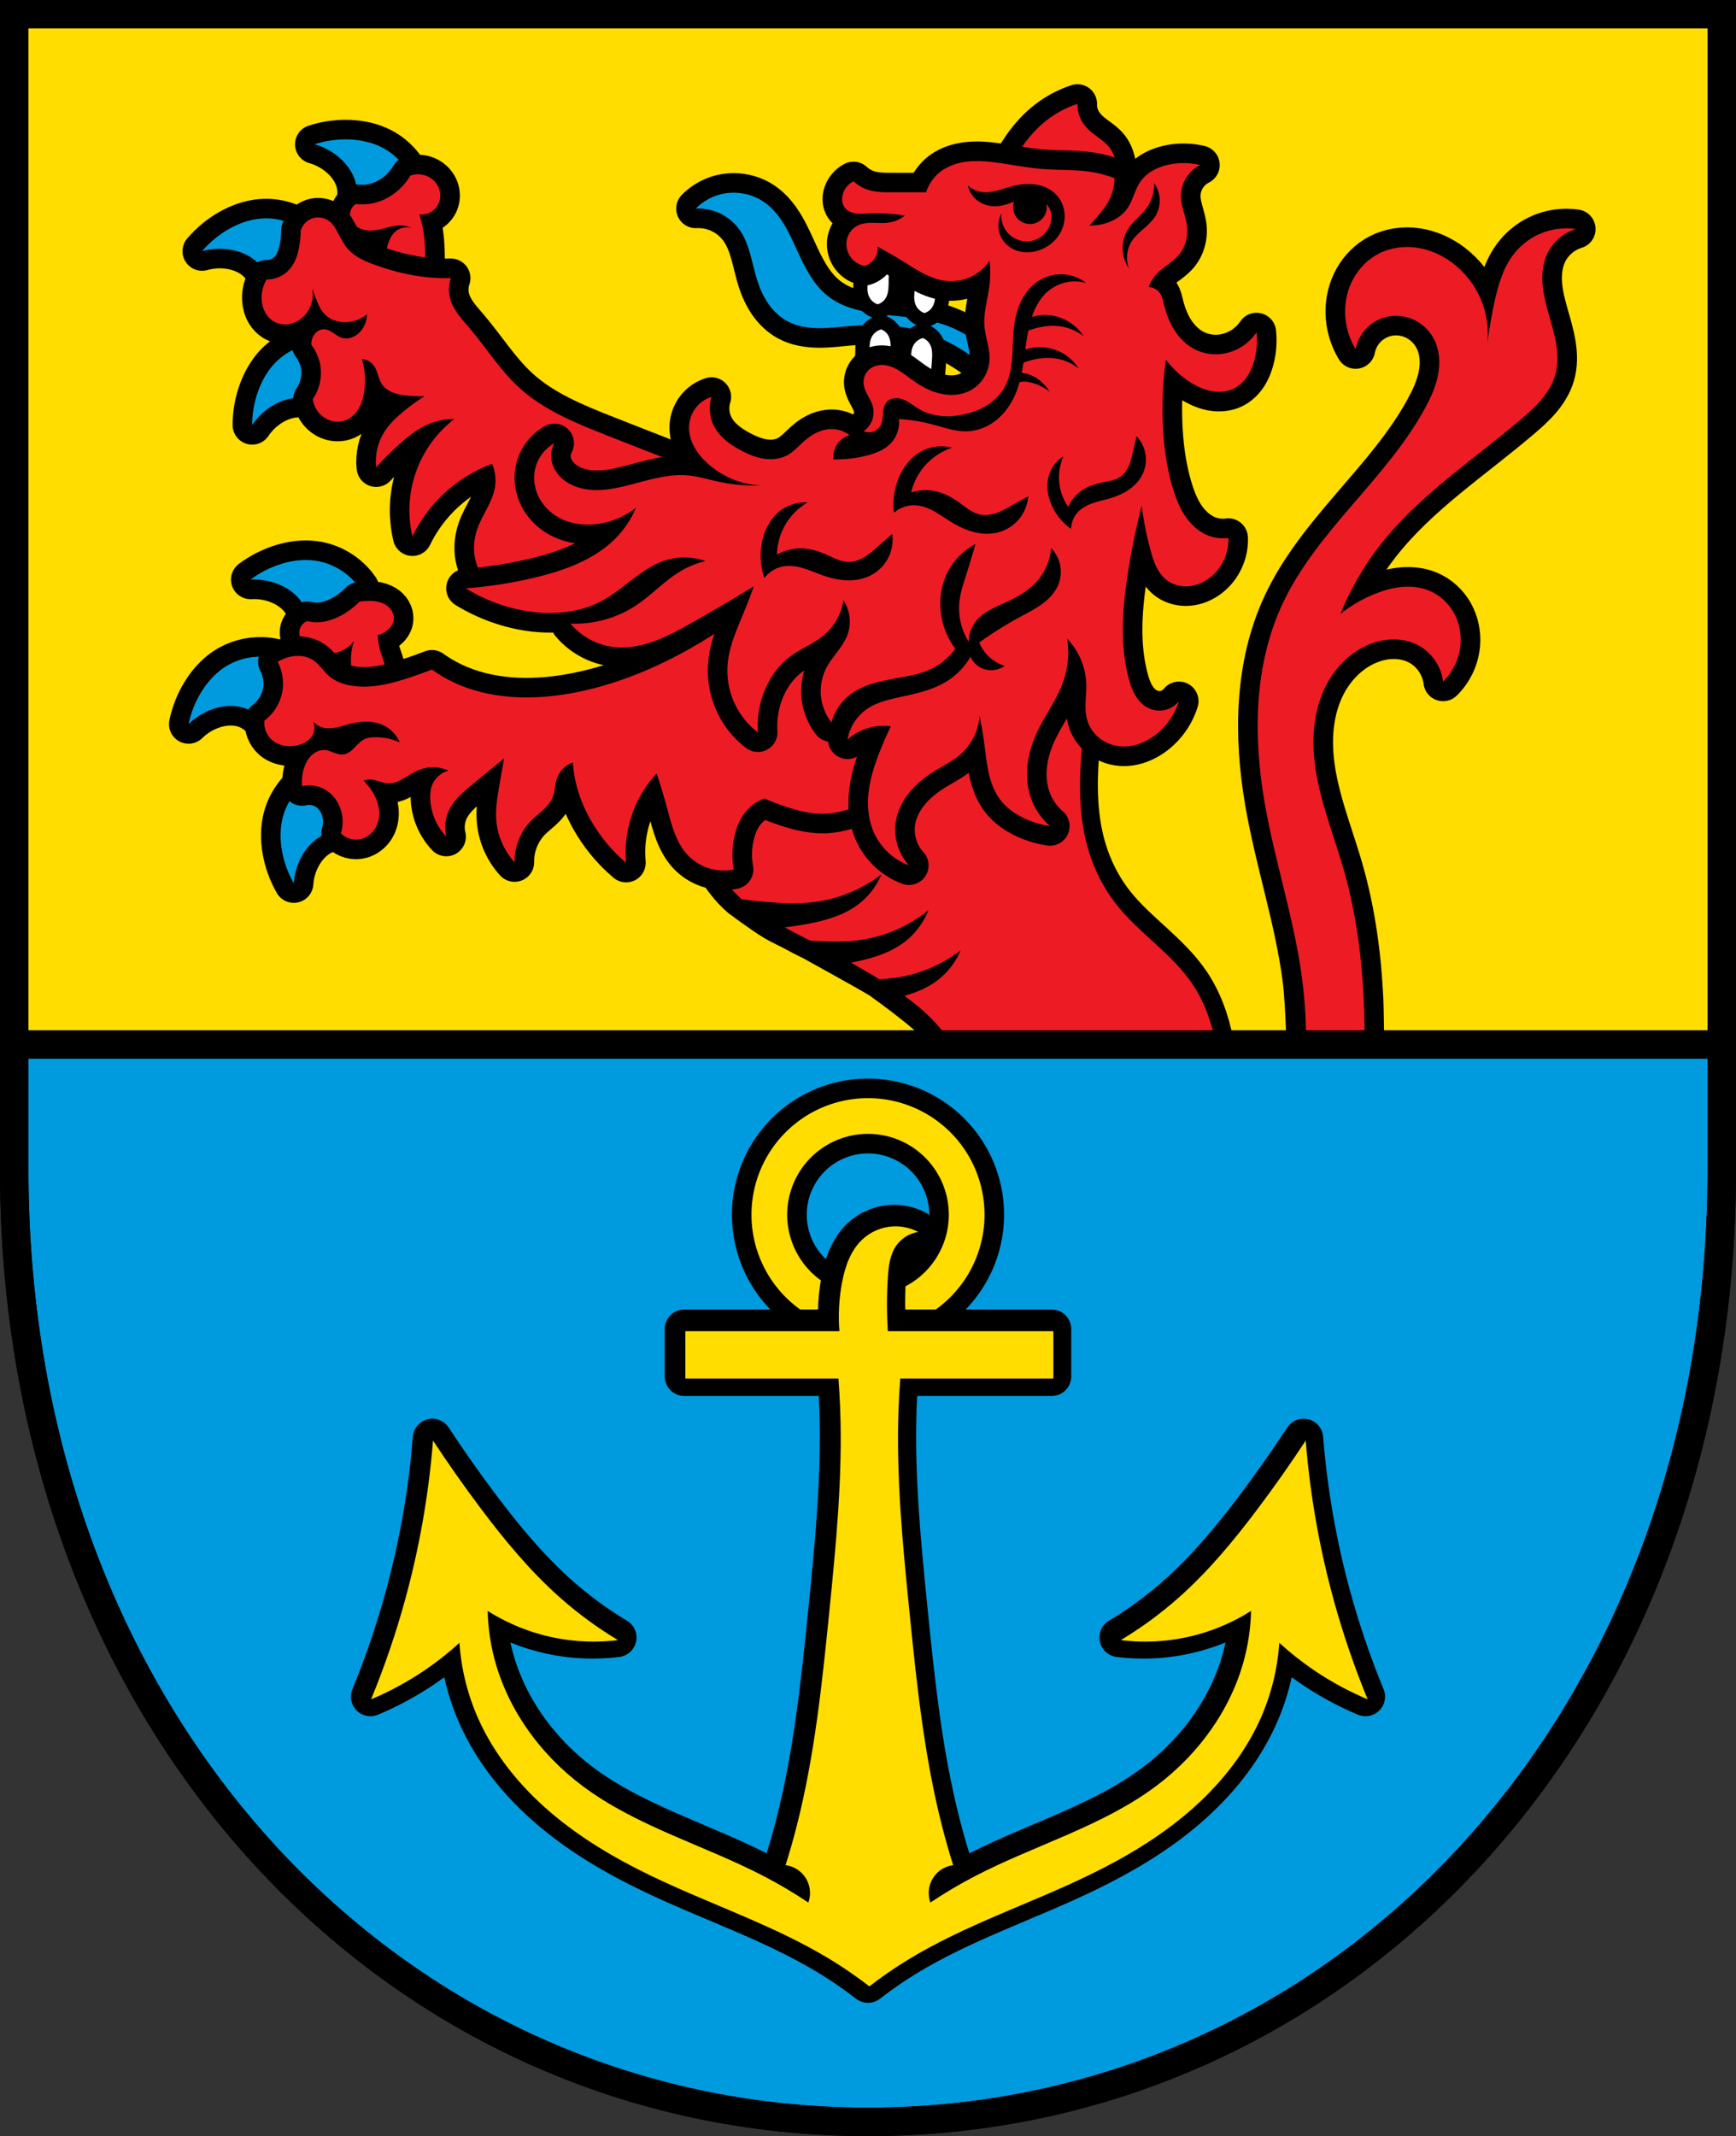 <?xml version="1.0" encoding="UTF-8" standalone="no"?>
<!-- Created with Inkscape (http://www.inkscape.org/) -->

<svg
   xmlns:dc="http://purl.org/dc/elements/1.1/"
   xmlns:cc="http://creativecommons.org/ns#"
   xmlns:rdf="http://www.w3.org/1999/02/22-rdf-syntax-ns#"
   xmlns:svg="http://www.w3.org/2000/svg"
   xmlns="http://www.w3.org/2000/svg"
   xmlns:sodipodi="http://sodipodi.sourceforge.net/DTD/sodipodi-0.dtd"
   xmlns:inkscape="http://www.inkscape.org/namespaces/inkscape"
   width="129.118mm"
   height="158.823mm"
   viewBox="0 0 129.118 158.823"
   version="1.1"
   id="svg865"
   inkscape:version="0.92.5 (2060ec1f9f, 2020-04-08)"
   sodipodi:docname="DEU Elzweiler COA.svg">
  <rect x="0" y="0" width="129.118" height="158.823" fill="#333333" stroke="none"/>
  <defs
     id="defs859">
    <inkscape:path-effect
       effect="spiro"
       id="path-effect5191"
       is_visible="true" />
    <inkscape:path-effect
       effect="spiro"
       id="path-effect5156"
       is_visible="true" />
    <inkscape:path-effect
       effect="spiro"
       id="path-effect5151"
       is_visible="true" />
    <inkscape:path-effect
       effect="spiro"
       id="path-effect5119"
       is_visible="true" />
    <inkscape:path-effect
       effect="spiro"
       id="path-effect5111"
       is_visible="true" />
    <inkscape:path-effect
       effect="spiro"
       id="path-effect5040"
       is_visible="true" />
    <inkscape:path-effect
       effect="spiro"
       id="path-effect4982"
       is_visible="true" />
    <inkscape:path-effect
       effect="spiro"
       id="path-effect4898"
       is_visible="true" />
    <inkscape:path-effect
       effect="spiro"
       id="path-effect4894"
       is_visible="true" />
    <inkscape:path-effect
       effect="spiro"
       id="path-effect4832"
       is_visible="true" />
    <inkscape:path-effect
       effect="spiro"
       id="path-effect4735"
       is_visible="true" />
    <inkscape:path-effect
       effect="spiro"
       id="path-effect4731"
       is_visible="true" />
    <inkscape:path-effect
       effect="spiro"
       id="path-effect4598"
       is_visible="true" />
    <inkscape:path-effect
       effect="spiro"
       id="path-effect4559"
       is_visible="true" />
    <inkscape:path-effect
       effect="spiro"
       id="path-effect4555"
       is_visible="true" />
    <inkscape:path-effect
       effect="spiro"
       id="path-effect4474"
       is_visible="true" />
    <inkscape:path-effect
       effect="spiro"
       id="path-effect4450"
       is_visible="true" />
    <inkscape:path-effect
       effect="spiro"
       id="path-effect4436"
       is_visible="true" />
    <inkscape:path-effect
       effect="spiro"
       id="path-effect3644"
       is_visible="true" />
    <inkscape:path-effect
       effect="spiro"
       id="path-effect3636"
       is_visible="true" />
    <inkscape:path-effect
       effect="spiro"
       id="path-effect3544"
       is_visible="true" />
    <inkscape:path-effect
       effect="spiro"
       id="path-effect3466"
       is_visible="true" />
    <inkscape:path-effect
       effect="spiro"
       id="path-effect3544-2"
       is_visible="true" />
    <inkscape:path-effect
       effect="spiro"
       id="path-effect3644-8"
       is_visible="true" />
    <inkscape:path-effect
       effect="spiro"
       id="path-effect3644-3"
       is_visible="true" />
    <inkscape:path-effect
       effect="spiro"
       id="path-effect3636-0"
       is_visible="true" />
    <inkscape:path-effect
       effect="spiro"
       id="path-effect1727-0-1"
       is_visible="true" />
    <inkscape:path-effect
       effect="spiro"
       id="path-effect1731-8-3"
       is_visible="true" />
    <inkscape:path-effect
       effect="spiro"
       id="path-effect1727-3"
       is_visible="true" />
    <inkscape:path-effect
       effect="spiro"
       id="path-effect1731-7"
       is_visible="true" />
    <inkscape:path-effect
       effect="spiro"
       id="path-effect841-8"
       is_visible="true" />
    <inkscape:path-effect
       effect="skeletal"
       id="path-effect6414"
       is_visible="true"
       lpeversion="1"
       pattern="m 26507.414,27761.564 c 0,-13.157 10.678,-23.835 23.835,-23.835 13.157,0 23.835,10.678 23.835,23.835 0,13.157 -10.678,23.835 -23.835,23.835 -13.157,0 -23.835,-10.678 -23.835,-23.835 z"
       copytype="single_stretched"
       prop_scale="0.08"
       scale_y_rel="false"
       spacing="0"
       normal_offset="0"
       tang_offset="0"
       prop_units="false"
       vertical_pattern="false"
       hide_knot="false"
       fuse_tolerance="0" />
    <inkscape:path-effect
       effect="spiro"
       id="path-effect4436-1"
       is_visible="true" />
    <inkscape:path-effect
       effect="spiro"
       id="path-effect4436-1-9"
       is_visible="true" />
    <inkscape:path-effect
       effect="spiro"
       id="path-effect4450-5"
       is_visible="true" />
    <inkscape:path-effect
       effect="spiro"
       id="path-effect4474-9"
       is_visible="true" />
    <inkscape:path-effect
       effect="spiro"
       id="path-effect4559-9"
       is_visible="true" />
    <inkscape:path-effect
       effect="spiro"
       id="path-effect4559-2"
       is_visible="true" />
    <inkscape:path-effect
       effect="spiro"
       id="path-effect4559-91"
       is_visible="true" />
    <inkscape:path-effect
       effect="spiro"
       id="path-effect4598-7"
       is_visible="true" />
    <inkscape:path-effect
       effect="spiro"
       id="path-effect4598-70"
       is_visible="true" />
    <inkscape:path-effect
       effect="spiro"
       id="path-effect4598-4"
       is_visible="true" />
    <inkscape:path-effect
       effect="spiro"
       id="path-effect4598-1"
       is_visible="true" />
    <inkscape:path-effect
       effect="spiro"
       id="path-effect4598-17"
       is_visible="true" />
    <inkscape:path-effect
       effect="spiro"
       id="path-effect4731-2"
       is_visible="true" />
    <inkscape:path-effect
       effect="spiro"
       id="path-effect4735-3"
       is_visible="true" />
    <inkscape:path-effect
       effect="spiro"
       id="path-effect4832-6"
       is_visible="true" />
    <inkscape:path-effect
       effect="spiro"
       id="path-effect4832-6-4"
       is_visible="true" />
    <inkscape:path-effect
       effect="spiro"
       id="path-effect4898-2"
       is_visible="true" />
    <inkscape:path-effect
       effect="spiro"
       id="path-effect4898-9"
       is_visible="true" />
    <inkscape:path-effect
       effect="spiro"
       id="path-effect4982-8"
       is_visible="true" />
    <inkscape:path-effect
       effect="spiro"
       id="path-effect4982-8-2"
       is_visible="true" />
    <inkscape:path-effect
       effect="spiro"
       id="path-effect5040-6"
       is_visible="true" />
    <inkscape:path-effect
       effect="spiro"
       id="path-effect5040-6-5"
       is_visible="true" />
    <inkscape:path-effect
       effect="spiro"
       id="path-effect5119-6"
       is_visible="true" />
    <inkscape:path-effect
       effect="spiro"
       id="path-effect5119-4"
       is_visible="true" />
    <inkscape:path-effect
       effect="spiro"
       id="path-effect5156-2"
       is_visible="true" />
    <inkscape:path-effect
       effect="spiro"
       id="path-effect5156-1"
       is_visible="true" />
  </defs>
  <sodipodi:namedview
     id="base"
     pagecolor="#ffffff"
     bordercolor="#666666"
     borderopacity="1.0"
     inkscape:pageopacity="0.0"
     inkscape:pageshadow="2"
     inkscape:zoom="1.3210603"
     inkscape:cx="244.0034"
     inkscape:cy="300.1374"
     inkscape:document-units="mm"
     inkscape:current-layer="layer1"
     showgrid="false"
     inkscape:window-width="1920"
     inkscape:window-height="1046"
     inkscape:window-x="-11"
     inkscape:window-y="-11"
     inkscape:window-maximized="1"
     fit-margin-top="0"
     fit-margin-left="0"
     fit-margin-right="0"
     fit-margin-bottom="0"
     inkscape:snap-global="false"
     inkscape:snap-midpoints="true"
     inkscape:snap-smooth-nodes="true" />
  <g
     inkscape:label="Ebene 1"
     inkscape:groupmode="layer"
     id="layer1"
     transform="translate(8.862,170.729)">
    <path
       style="opacity:1;fill:#ffdd00;fill-opacity:1;fill-rule:evenodd;stroke:none;stroke-width:2.117;stroke-linecap:round;stroke-linejoin:miter;stroke-miterlimit:4;stroke-dasharray:none;stroke-opacity:1;paint-order:fill markers stroke"
       d="m -7.804,-169.671 v 85.912 c 0,41.282 28.321,70.794 63.501,70.794 35.18,0 63.501,-29.511 63.501,-70.794 v -85.912 z"
       id="rect953-8-6"
       inkscape:connector-curvature="0"
       sodipodi:nodetypes="cssscc" />
    <path
       inkscape:connector-curvature="0"
       style="opacity:1;vector-effect:none;fill:#000000;fill-opacity:1;stroke:#000000;stroke-width:2.91;stroke-linecap:square;stroke-linejoin:round;stroke-miterlimit:4;stroke-dasharray:none;stroke-dashoffset:0;stroke-opacity:1;paint-order:fill markers stroke"
       d="m 72.859,-122.585 c -4.387,0.469 -8.751,1.158 -13.069,2.063 -3.566,0.748 -7.136,1.656 -10.38,3.314 -1.343,0.686 -2.634,1.508 -3.689,2.586 -1.055,1.078 -1.865,2.432 -2.126,3.918 -0.208,1.184 -0.06,2.42 0.37,3.542 0.43,1.122 1.136,2.131 2.006,2.961 0.085,0.081 0.174,0.155 0.261,0.233 0.641,0.083 1.283,0.152 1.927,0.205 1.145,0.095 2.3,0.143 3.439,0 1.811,-0.228 3.558,-0.948 5.003,-2.063 -0.37,0.888 -0.981,1.674 -1.751,2.251 -1.182,0.887 -2.67,1.253 -4.127,1.501 -0.437,0.074 -4.491,-1.893 -4.491,-1.893 0,0 1.576,1.176 2.415,1.686 0.587,0.357 1.322,0.67 1.826,0.958 0.264,0.15 0.539,0.28 0.808,0.42 0.139,0.009 0.278,0.023 0.418,0.03 1.147,0.064 2.303,0.082 3.438,-0.092 1.804,-0.276 3.531,-1.043 4.945,-2.197 -0.346,0.897 -0.937,1.7 -1.69,2.298 -1.151,0.912 -5.423,-0.211 -6.864,0.076 0.703,0.395 4.21,2.325 4.897,2.748 0.351,-0.012 0.702,-0.036 1.052,-0.08 1.811,-0.228 3.557,-0.948 5.002,-2.063 -0.37,0.888 -0.981,1.674 -1.751,2.251 -0.721,0.541 -3.156,-0.179 -4.028,0.065 0.957,0.691 3.453,2.524 4.215,3.423 0.367,0.433 0.697,0.895 0.993,1.379 h 19.55 c -0.011,-0.064 -0.02,-0.127 -0.033,-0.191 -0.305,-1.573 -0.853,-3.114 -1.751,-4.44 -1.524,-2.251 -3.942,-3.746 -5.628,-5.878 -0.977,-1.236 -1.693,-2.674 -2.126,-4.189 -0.624,-2.182 -0.663,-4.49 -0.5,-6.754 0.196,-2.729 0.679,-5.437 1.438,-8.066 z"
       id="path4892-1-1"
       sodipodi:nodetypes="ccscccccccccccasccscscccccccccccccccc" />
    <path
       style="opacity:1;fill:#009bdf;fill-opacity:1;fill-rule:nonzero;stroke:none;stroke-width:8;stroke-linecap:round;stroke-linejoin:round;stroke-miterlimit:4;stroke-dasharray:none;stroke-dashoffset:0;stroke-opacity:1;paint-order:fill markers stroke"
       d="M 4 293.523 L 4 328.709 C 4 484.736 111.04 596.275 244.002 596.275 C 376.964 596.275 484.006 484.736 484.006 328.709 L 484.006 293.523 L 4 293.523 z "
       transform="matrix(0.265,0,0,0.265,-8.862,-170.729)"
       id="rect4407" />
    <rect
       style="opacity:1;fill:#000000;fill-opacity:1;fill-rule:nonzero;stroke:#000000;stroke-width:2.91;stroke-linecap:round;stroke-linejoin:round;stroke-miterlimit:4;stroke-dasharray:none;stroke-dashoffset:0;stroke-opacity:1;paint-order:fill markers stroke"
       id="rect4551"
       width="2.038"
       height="1.839"
       x="57.94"
       y="-78.609" />
    <path
       inkscape:connector-curvature="0"
       style="opacity:1;fill:#000000;fill-opacity:1;fill-rule:nonzero;stroke:#000000;stroke-width:2.91;stroke-linecap:round;stroke-linejoin:round;stroke-miterlimit:4;stroke-dasharray:none;stroke-dashoffset:0;stroke-opacity:1;paint-order:fill markers stroke"
       d="m 55.697,-89.08 a 8.666,8.666 0 0 0 -8.666,8.666 8.666,8.666 0 0 0 8.666,8.666 8.666,8.666 0 0 0 8.666,-8.666 8.666,8.666 0 0 0 -8.666,-8.666 z m 0,2.656 a 6.01,6.01 0 0 1 6.01,6.01 6.01,6.01 0 0 1 -6.01,6.01 6.01,6.01 0 0 1 -6.01,-6.01 6.01,6.01 0 0 1 6.01,-6.01 z"
       id="path4476-9" />
    <flowRoot
       xml:space="preserve"
       id="flowRoot2783"
       style="font-style:normal;font-weight:normal;font-size:26.667px;line-height:1.25;font-family:sans-serif;letter-spacing:0px;word-spacing:0px;fill:#000000;fill-opacity:1;stroke:none"><flowRegion
         id="flowRegion2785"><rect
           id="rect2787"
           width="4.055"
           height="56.766"
           x="1812.468"
           y="-35.759" /></flowRegion><flowPara
         id="flowPara2789" /></flowRoot>    <path
       style="opacity:1;vector-effect:none;fill:#000000;fill-opacity:1;stroke:#000000;stroke-width:11;stroke-linecap:square;stroke-linejoin:round;stroke-miterlimit:4;stroke-dasharray:none;stroke-dashoffset:0;stroke-opacity:1;paint-order:fill markers stroke"
       d="m 439.893,64.072 c -2.441,-0.034 -4.89,0.409 -7.16,1.309 -3.027,1.199 -5.729,3.205 -7.752,5.756 -3.1,3.907 -4.505,8.87 -5.562,13.744 -0.822,3.787 -1.478,7.609 -1.965,11.453 0.457,-4.268 -0.212,-8.65 -1.924,-12.586 -1.711,-3.936 -4.46,-7.416 -7.893,-9.992 -2.92,-2.191 -6.351,-3.738 -9.963,-4.266 -3.612,-0.528 -7.401,-0.011 -10.652,1.646 -3.005,1.533 -5.5,4.017 -7.137,6.967 -1.637,2.95 -2.424,6.35 -2.354,9.723 0.075,3.561 1.102,7.097 2.945,10.145 0.433,-2.251 1.555,-4.365 3.176,-5.986 1.621,-1.621 3.735,-2.742 5.986,-3.176 2.608,-0.502 5.38,-0.071 7.727,1.172 2.347,1.243 4.255,3.286 5.363,5.699 1.379,3.003 1.505,6.475 0.846,9.713 -0.659,3.238 -2.061,6.277 -3.643,9.178 -5.449,9.993 -13.075,18.594 -20.496,27.225 -7.421,8.63 -14.787,17.513 -19.574,27.84 -7.952,17.153 -8.14,37.003 -4.908,55.631 2.861,16.49 8.255,32.495 10.471,49.084 0.541,4.053 0.864,10.777 1.018,14.863 h 16.51 c -0.033,-2 -0.091,-6.645 -0.184,-8.644 -0.568,-12.263 -2.204,-24.516 -5.562,-36.324 -3.179,-11.177 -7.923,-22.1 -8.51,-33.705 -0.302,-5.983 0.556,-12.105 3.145,-17.508 2.588,-5.403 7.003,-10.037 12.562,-12.27 2.17,-0.872 4.499,-1.375 6.838,-1.367 2.339,0.008 4.687,0.532 6.758,1.619 3.807,1.999 6.52,5.949 7.021,10.219 2.822,-2.749 4.601,-6.543 4.908,-10.471 0.243,-3.101 -0.426,-6.281 -1.975,-8.979 -1.549,-2.698 -3.984,-4.893 -6.861,-6.074 -2.334,-0.958 -4.911,-1.246 -7.426,-1.045 -2.515,0.201 -4.974,0.879 -7.328,1.787 -3.641,1.404 -7.065,3.367 -10.115,5.801 2.78,-6.914 6.537,-13.434 11.125,-19.307 10.918,-13.973 26.096,-23.843 39.596,-35.34 2.007,-1.709 3.989,-3.468 5.688,-5.484 1.698,-2.017 3.114,-4.312 3.848,-6.844 0.801,-2.763 0.765,-5.712 0.322,-8.555 -0.442,-2.842 -1.281,-5.606 -2.068,-8.373 -0.787,-2.767 -1.531,-5.564 -1.779,-8.43 -0.248,-2.866 0.023,-5.826 1.189,-8.455 1.522,-3.424 4.592,-6.125 8.182,-7.199 -0.805,-0.118 -1.618,-0.182 -2.432,-0.193 z"
       transform="matrix(0.265,0,0,0.265,-8.862,-170.729)"
       id="path4434-7-7"
       inkscape:connector-curvature="0"
       sodipodi:nodetypes="scccccscccccsccsscsscccccccccscccccsccccsccccccs" />
    <path
       style="opacity:1;vector-effect:none;fill:#ed1c24;fill-opacity:1;stroke:none;stroke-width:0.5;stroke-linecap:square;stroke-linejoin:round;stroke-miterlimit:4;stroke-dasharray:none;stroke-dashoffset:0;stroke-opacity:1;paint-order:fill markers stroke"
       d="M 439.893 64.072 C 437.451 64.039 435.002 64.481 432.732 65.381 C 429.706 66.58 427.004 68.586 424.98 71.137 C 421.881 75.044 420.475 80.007 419.418 84.881 C 418.596 88.667 417.94 92.49 417.453 96.334 C 417.91 92.066 417.241 87.684 415.529 83.748 C 413.818 79.812 411.069 76.332 407.637 73.756 C 404.717 71.565 401.286 70.018 397.674 69.49 C 394.062 68.962 390.273 69.478 387.021 71.137 C 384.016 72.67 381.522 75.154 379.885 78.104 C 378.248 81.053 377.46 84.453 377.531 87.826 C 377.606 91.387 378.633 94.923 380.477 97.971 C 380.91 95.719 382.031 93.606 383.652 91.984 C 385.273 90.363 387.387 89.242 389.639 88.809 C 392.246 88.307 395.019 88.737 397.365 89.98 C 399.712 91.224 401.621 93.266 402.729 95.68 C 404.107 98.683 404.233 102.155 403.574 105.393 C 402.915 108.631 401.514 111.669 399.932 114.57 C 394.483 124.563 386.857 133.165 379.436 141.795 C 372.015 150.425 364.648 159.308 359.861 169.635 C 351.91 186.788 351.722 206.637 354.953 225.266 C 357.814 241.756 363.208 257.76 365.424 274.35 C 366.272 280.701 366.638 287.116 366.541 293.523 L 382.959 293.523 C 383.021 289.204 382.968 284.884 382.768 280.568 C 382.199 268.305 380.563 256.052 377.205 244.244 C 374.026 233.067 369.282 222.145 368.695 210.539 C 368.393 204.556 369.252 198.434 371.84 193.031 C 374.428 187.628 378.843 182.995 384.402 180.762 C 386.572 179.89 388.902 179.387 391.24 179.395 C 393.579 179.402 395.927 179.927 397.998 181.014 C 401.805 183.012 404.518 186.962 405.02 191.232 C 407.842 188.484 409.62 184.689 409.928 180.762 C 410.17 177.661 409.502 174.481 407.953 171.783 C 406.404 169.086 403.97 166.89 401.092 165.709 C 398.758 164.751 396.181 164.463 393.666 164.664 C 391.151 164.866 388.692 165.543 386.338 166.451 C 382.697 167.855 379.273 169.818 376.223 172.252 C 379.003 165.338 382.759 158.818 387.348 152.945 C 398.265 138.973 413.444 129.103 426.943 117.605 C 428.95 115.896 430.933 114.138 432.631 112.121 C 434.329 110.105 435.745 107.809 436.479 105.277 C 437.279 102.514 437.243 99.565 436.801 96.723 C 436.358 93.88 435.52 91.116 434.732 88.35 C 433.945 85.583 433.201 82.786 432.953 79.92 C 432.705 77.054 432.974 74.094 434.143 71.465 C 435.665 68.041 438.734 65.34 442.324 64.266 C 441.519 64.147 440.706 64.084 439.893 64.072 z "
       transform="matrix(0.265,0,0,0.265,-8.862,-170.729)"
       id="path4434-7" />
    <path
       style="opacity:1;vector-effect:none;fill:#ed1c24;fill-opacity:1;stroke:none;stroke-width:0.5;stroke-linecap:square;stroke-linejoin:round;stroke-miterlimit:4;stroke-dasharray:none;stroke-dashoffset:0;stroke-opacity:1;paint-order:fill markers stroke"
       d="M 308.867 181.961 C 292.286 183.734 275.793 186.337 259.473 189.76 C 245.996 192.586 232.501 196.019 220.24 202.285 C 215.164 204.88 210.285 207.983 206.299 212.059 C 202.313 216.134 199.249 221.251 198.262 226.865 C 197.475 231.339 198.035 236.012 199.66 240.254 C 201.286 244.496 203.955 248.308 207.242 251.443 C 207.562 251.748 207.901 252.03 208.23 252.322 C 210.652 252.634 213.08 252.896 215.514 253.098 C 219.84 253.456 224.205 253.639 228.512 253.098 C 235.356 252.237 241.959 249.514 247.42 245.299 C 246.021 248.655 243.711 251.625 240.803 253.807 C 236.334 257.159 230.711 258.542 225.203 259.479 C 223.55 259.76 221.89 260 220.227 260.213 C 221.567 260.924 222.914 261.622 224.258 262.314 C 225.278 262.84 226.294 263.373 227.312 263.902 C 227.839 263.936 228.364 263.988 228.891 264.018 C 233.225 264.26 237.594 264.326 241.885 263.67 C 248.704 262.627 255.23 259.727 260.576 255.367 C 259.267 258.759 257.036 261.792 254.188 264.051 C 249.839 267.499 244.303 269.031 238.857 270.113 C 241.515 271.605 244.158 273.125 246.754 274.723 C 248.082 274.677 249.409 274.586 250.729 274.42 C 257.573 273.559 264.174 270.836 269.635 266.621 C 268.236 269.977 265.926 272.947 263.018 275.129 C 260.292 277.174 257.136 278.481 253.84 279.406 C 257.455 282.019 260.846 284.918 263.727 288.312 C 265.113 289.947 266.362 291.694 267.479 293.523 L 341.367 293.523 C 341.324 293.284 341.29 293.042 341.244 292.803 C 340.093 286.859 338.021 281.035 334.627 276.021 C 328.868 267.515 319.728 261.865 313.357 253.807 C 309.663 249.134 306.96 243.7 305.322 237.973 C 302.965 229.727 302.817 221.001 303.432 212.447 C 304.172 202.132 305.997 191.896 308.867 181.961 z "
       transform="matrix(0.265,0,0,0.265,-8.862,-170.729)"
       id="path4892-1" />
    <path
       inkscape:connector-curvature="0"
       style="opacity:1;fill:none;fill-opacity:1;fill-rule:nonzero;stroke:#000000;stroke-width:2.117;stroke-linecap:round;stroke-linejoin:round;stroke-miterlimit:4;stroke-dasharray:none;stroke-dashoffset:0;stroke-opacity:1;paint-order:fill markers stroke"
       d="m -7.804,-93.068 v 9.31 c 0,41.282 28.321,70.794 63.501,70.794 35.18,0 63.501,-29.511 63.501,-70.794 v -9.31 z"
       id="rect4407-8" />
    <path
       style="opacity:1;fill:none;fill-opacity:1;fill-rule:evenodd;stroke:#000000;stroke-width:2.117;stroke-linecap:round;stroke-linejoin:miter;stroke-miterlimit:4;stroke-dasharray:none;stroke-opacity:1;paint-order:fill markers stroke"
       d="m -7.804,-169.671 v 85.912 c 0,41.282 28.321,70.794 63.501,70.794 35.18,0 63.501,-29.511 63.501,-70.794 v -85.912 z"
       id="rect953-8"
       inkscape:connector-curvature="0"
       sodipodi:nodetypes="cssscc" />
    <path
       inkscape:connector-curvature="0"
       style="opacity:1;fill:#ffdd00;fill-opacity:1;fill-rule:nonzero;stroke:none;stroke-width:0.212;stroke-linecap:round;stroke-linejoin:round;stroke-miterlimit:4;stroke-dasharray:none;stroke-dashoffset:0;stroke-opacity:1;paint-order:fill markers stroke"
       d="m 55.697,-89.08 a 8.666,8.666 0 0 0 -8.666,8.666 8.666,8.666 0 0 0 8.666,8.666 8.666,8.666 0 0 0 8.666,-8.666 8.666,8.666 0 0 0 -8.666,-8.666 z m 0,2.656 a 6.01,6.01 0 0 1 6.01,6.01 6.01,6.01 0 0 1 -6.01,6.01 6.01,6.01 0 0 1 -6.01,-6.01 6.01,6.01 0 0 1 6.01,-6.01 z"
       id="path4476" />
    <path
       inkscape:connector-curvature="0"
       style="opacity:1;fill:#000000;fill-opacity:1;fill-rule:nonzero;stroke:#000000;stroke-width:2.91;stroke-linecap:round;stroke-linejoin:round;stroke-miterlimit:4;stroke-dasharray:none;stroke-dashoffset:0;stroke-opacity:1;paint-order:fill markers stroke"
       d="m 42.032,-71.909 v 3.518 h 11.368 c 0.059,0.766 0.104,1.533 0.131,2.3 0.18,5.014 -0.31,10.026 -0.812,15.018 -0.539,5.362 -1.096,10.745 -2.435,15.964 -0.245,0.954 -0.516,1.902 -0.812,2.841 0.377,0.048 0.739,0.202 1.036,0.439 0.296,0.237 0.526,0.557 0.656,0.914 0.165,0.454 0.165,0.966 0,1.421 -1.068,-0.714 -2.175,-1.369 -3.315,-1.962 -4.457,-2.315 -9.441,-3.687 -13.461,-6.697 -3.224,-2.414 -5.707,-5.889 -6.63,-9.809 -0.245,-1.042 -0.381,-2.109 -0.406,-3.179 1.233,0.78 2.583,1.375 3.991,1.759 1.844,0.503 3.786,0.642 5.682,0.406 -1.538,-0.922 -2.989,-1.988 -4.329,-3.18 -2.212,-1.967 -4.108,-4.262 -5.885,-6.629 -1.225,-1.631 -2.398,-3.301 -3.518,-5.006 -0.32,4.023 -1.023,8.016 -2.097,11.906 -0.686,2.483 -1.522,4.924 -2.503,7.305 1.398,-0.587 2.737,-1.313 3.991,-2.165 0.904,-0.614 1.764,-1.293 2.571,-2.029 0.131,1.958 0.615,3.893 1.421,5.682 1.201,2.667 3.102,4.984 5.324,6.886 2.222,1.902 4.761,3.406 7.393,4.681 4.461,2.162 9.233,3.704 13.462,6.291 0.982,0.601 1.931,1.256 2.841,1.962 0.91,-0.706 1.859,-1.361 2.841,-1.962 4.228,-2.587 9.001,-4.129 13.462,-6.291 2.632,-1.276 5.172,-2.779 7.393,-4.681 2.222,-1.902 4.123,-4.219 5.324,-6.886 0.806,-1.79 1.289,-3.724 1.421,-5.682 0.807,0.737 1.666,1.416 2.57,2.029 1.254,0.852 2.594,1.578 3.991,2.165 -0.981,-2.382 -1.818,-4.823 -2.503,-7.305 -1.074,-3.89 -1.777,-7.883 -2.097,-11.906 -1.119,1.705 -2.293,3.375 -3.518,5.006 -1.777,2.367 -3.673,4.662 -5.885,6.629 -1.34,1.191 -2.791,2.258 -4.329,3.18 1.896,0.236 3.839,0.097 5.682,-0.406 1.408,-0.384 2.758,-0.979 3.991,-1.759 -0.024,1.07 -0.161,2.137 -0.406,3.179 -0.923,3.92 -3.406,7.394 -6.629,9.809 -4.02,3.011 -9.005,4.382 -13.462,6.697 -1.14,0.592 -2.247,1.247 -3.315,1.962 -0.165,-0.454 -0.165,-0.966 0,-1.421 0.13,-0.357 0.359,-0.677 0.655,-0.914 0.296,-0.237 0.659,-0.391 1.036,-0.439 -0.296,-0.939 -0.566,-1.887 -0.811,-2.841 -1.339,-5.219 -1.897,-10.603 -2.436,-15.964 -0.502,-4.992 -0.991,-10.004 -0.812,-15.018 0.027,-0.768 0.072,-1.534 0.131,-2.3 h 11.369 v -3.518 z"
       id="rect4446-7" />
    <path
       style="opacity:1;vector-effect:none;fill:#000000;fill-opacity:1;stroke:#000000;stroke-width:2.91;stroke-linecap:square;stroke-linejoin:round;stroke-miterlimit:4;stroke-dasharray:none;stroke-dashoffset:0;stroke-opacity:1;paint-order:fill markers stroke"
       d="m -83.378,-70.64 c -0.281,-1.615 -0.268,-3.281 0.038,-4.891 0.222,-1.167 0.628,-2.355 1.49,-3.172 0.543,-0.515 1.249,-0.854 1.991,-0.956 0.741,-0.102 1.513,0.034 2.175,0.383 -0.657,0.101 -1.266,0.484 -1.643,1.032 -0.461,0.67 -0.559,1.519 -0.611,2.331 -0.115,1.782 -0.077,3.574 0.115,5.35 l -3.554,-0.076 z"
       id="path4472-1"
       inkscape:connector-curvature="0"
       inkscape:path-effect="#path-effect4474-9"
       inkscape:original-d="m -83.377745,-70.639793 c 0,0 -0.323234,-3.301369 0.03821,-4.891278 0.25895,-1.13906 0.549294,-2.479586 1.49031,-3.171687 1.129014,-0.83037 4.165227,-0.573196 4.165227,-0.573196 0,0 -1.260406,0.510388 -1.643159,1.031697 -0.475415,0.647515 -0.517208,1.533297 -0.611414,2.331056 -0.209178,1.771379 0.114639,5.349833 0.114639,5.349833 l -3.553817,-0.07643 z"
       sodipodi:nodetypes="caacaaccc"
       transform="translate(137.008)" />
    <path
       style="opacity:1;fill:#ffdd00;fill-opacity:1;fill-rule:nonzero;stroke:none;stroke-width:0.8;stroke-linecap:round;stroke-linejoin:round;stroke-miterlimit:4;stroke-dasharray:none;stroke-dashoffset:0;stroke-opacity:1;paint-order:fill markers stroke"
       d="M 251.607 344.082 C 250.901 344.068 250.192 344.107 249.492 344.203 C 246.691 344.589 244.021 345.872 241.969 347.816 C 238.71 350.904 237.177 355.393 236.338 359.803 C 235.481 364.306 235.233 368.924 235.592 373.494 L 192.357 373.494 L 192.357 386.789 L 235.324 386.789 C 235.546 389.683 235.716 392.581 235.82 395.482 C 236.499 414.433 234.648 433.374 232.752 452.242 C 230.716 472.506 228.611 492.853 223.549 512.58 C 222.623 516.186 221.6 519.768 220.48 523.318 C 221.904 523.5 223.274 524.08 224.395 524.977 C 225.515 525.873 226.383 527.083 226.873 528.432 C 227.497 530.148 227.497 532.084 226.873 533.801 C 222.838 531.101 218.652 528.625 214.344 526.387 C 197.499 517.636 178.66 512.453 163.467 501.074 C 151.283 491.95 141.898 478.818 138.41 464.002 C 137.483 460.064 136.969 456.031 136.877 451.986 C 141.538 454.934 146.64 457.182 151.961 458.633 C 158.929 460.533 166.27 461.059 173.438 460.168 C 167.625 456.683 162.139 452.653 157.074 448.15 C 148.714 440.717 141.548 432.041 134.83 423.096 C 130.201 416.931 125.766 410.62 121.535 404.176 C 120.327 419.381 117.669 434.471 113.609 449.174 C 111.018 458.558 107.858 467.784 104.15 476.785 C 109.433 474.568 114.494 471.822 119.234 468.604 C 122.651 466.284 125.902 463.718 128.951 460.934 C 129.447 468.335 131.274 475.646 134.32 482.41 C 138.86 492.49 146.046 501.247 154.443 508.438 C 162.841 515.628 172.437 521.309 182.385 526.131 C 199.244 534.302 217.282 540.131 233.264 549.908 C 236.976 552.179 240.563 554.656 244.002 557.322 C 247.441 554.656 251.028 552.179 254.74 549.908 C 270.722 540.131 288.76 534.302 305.619 526.131 C 315.567 521.309 325.165 515.628 333.562 508.438 C 341.96 501.247 349.146 492.49 353.686 482.41 C 356.732 475.646 358.559 468.335 359.055 460.934 C 362.104 463.718 365.353 466.284 368.77 468.604 C 373.51 471.822 378.572 474.568 383.855 476.785 C 380.148 467.784 376.986 458.558 374.395 449.174 C 370.335 434.471 367.677 419.381 366.469 404.176 C 362.238 410.62 357.803 416.931 353.174 423.096 C 346.456 432.041 339.29 440.717 330.93 448.15 C 325.865 452.653 320.381 456.683 314.568 460.168 C 321.736 461.059 329.077 460.533 336.045 458.633 C 341.366 457.182 346.468 454.934 351.129 451.986 C 351.037 456.031 350.521 460.064 349.594 464.002 C 346.106 478.818 336.722 491.95 324.539 501.074 C 309.346 512.453 290.505 517.636 273.66 526.387 C 269.352 528.625 265.168 531.101 261.133 533.801 C 260.509 532.084 260.509 530.148 261.133 528.432 C 261.623 527.083 262.489 525.873 263.609 524.977 C 264.73 524.08 266.1 523.5 267.523 523.318 C 266.404 519.768 265.382 516.186 264.457 512.58 C 259.395 492.853 257.288 472.506 255.252 452.242 C 253.356 433.374 251.505 414.433 252.184 395.482 C 252.287 392.581 252.457 389.683 252.68 386.789 L 295.648 386.789 L 295.648 373.494 L 249.188 373.494 C 248.864 368.456 248.866 363.398 249.191 358.359 C 249.39 355.291 249.76 352.082 251.502 349.549 C 252.926 347.478 255.229 346.033 257.713 345.65 C 255.837 344.662 253.727 344.126 251.607 344.082 z "
       transform="matrix(0.265,0,0,0.265,-8.862,-170.729)"
       id="rect4446" />
    <path
       inkscape:connector-curvature="0"
       style="opacity:1;vector-effect:none;fill:#000000;fill-opacity:1;stroke:#000000;stroke-width:2.91;stroke-linecap:square;stroke-linejoin:round;stroke-miterlimit:4;stroke-dasharray:none;stroke-dashoffset:0;stroke-opacity:1;paint-order:fill markers stroke"
       d="m 16.783,-160.366 c -0.761,0.006 -1.522,0.129 -2.245,0.365 v 5.3e-4 c 0.686,0.194 1.327,0.541 1.863,1.011 0.579,0.507 1.041,1.171 1.212,1.921 0.154,0.674 0.065,1.4 -0.247,2.016 0.386,0.152 0.788,0.263 1.197,0.331 0.423,0.07 0.857,0.093 1.282,0.033 0.425,-0.06 0.841,-0.206 1.191,-0.454 0.529,-0.374 0.886,-0.982 0.956,-1.626 -0.356,-1.293 -1.281,-2.418 -2.48,-3.018 -0.742,-0.371 -1.573,-0.544 -2.402,-0.575 -0.109,-0.004 -0.217,-0.006 -0.326,-0.005 z m 28.931,3.966 c -0.47,-0.002 -0.94,0.078 -1.381,0.242 -0.543,0.202 -1.041,0.525 -1.447,0.938 0.626,-0.033 1.259,0.095 1.824,0.367 0.564,0.272 1.058,0.688 1.423,1.198 0.392,0.548 0.629,1.192 0.811,1.841 0.182,0.649 0.313,1.312 0.519,1.953 0.196,0.61 0.46,1.201 0.827,1.725 0.367,0.524 0.84,0.981 1.402,1.286 0.706,0.383 1.526,0.514 2.329,0.521 0.804,0.008 1.603,-0.102 2.404,-0.17 1.743,-0.147 3.522,-0.095 5.202,0.391 0.945,0.273 1.848,0.681 2.699,1.174 0.746,0.432 1.454,0.93 2.112,1.486 l 0.508,-0.782 c -1.022,-1.123 -2.346,-1.97 -3.794,-2.425 -1.614,-0.508 -3.334,-0.53 -5.006,-0.782 -1.208,-0.182 -2.436,-0.504 -3.403,-1.252 -1.119,-0.865 -1.76,-2.195 -2.347,-3.481 -0.304,-0.665 -0.604,-1.335 -0.992,-1.955 -0.387,-0.62 -0.868,-1.194 -1.473,-1.605 -0.649,-0.441 -1.433,-0.669 -2.217,-0.672 z m -34.696,1.908 c -0.167,-0.003 -0.335,0.002 -0.502,0.017 -0.827,0.073 -1.626,0.361 -2.348,0.769 -0.757,0.429 -1.438,0.992 -2.001,1.655 0.685,-0.194 1.414,-0.234 2.117,-0.115 0.759,0.128 1.499,0.452 2.039,1 0.484,0.493 0.79,1.158 0.847,1.847 0.408,-0.073 0.809,-0.189 1.193,-0.346 0.397,-0.162 0.779,-0.37 1.109,-0.644 0.33,-0.274 0.608,-0.616 0.777,-1.011 0.254,-0.596 0.24,-1.301 -0.039,-1.886 -0.858,-0.8 -2.02,-1.263 -3.192,-1.287 z m 4.006,9.276 c -1.256,0.011 -2.503,0.534 -3.386,1.429 -0.583,0.591 -1.005,1.327 -1.29,2.106 -0.3,0.817 -0.454,1.686 -0.454,2.556 0.396,-0.592 0.926,-1.094 1.538,-1.458 0.662,-0.394 1.435,-0.627 2.202,-0.558 0.688,0.062 1.352,0.371 1.841,0.859 0.264,-0.32 0.494,-0.668 0.685,-1.036 0.197,-0.381 0.354,-0.786 0.428,-1.209 0.074,-0.423 0.065,-0.864 -0.063,-1.273 -0.192,-0.619 -0.659,-1.147 -1.25,-1.412 -0.084,-0.004 -0.167,-0.005 -0.251,-0.005 z m -1.099,16.124 c -0.621,-0.005 -1.244,0.1 -1.839,0.281 -0.832,0.253 -1.62,0.654 -2.314,1.178 0.711,-0.04 1.431,0.08 2.091,0.349 0.713,0.291 1.365,0.768 1.771,1.422 0.365,0.587 0.518,1.303 0.423,1.987 0.414,0.018 0.831,-0.008 1.24,-0.077 0.423,-0.072 0.84,-0.191 1.222,-0.387 0.382,-0.195 0.728,-0.469 0.979,-0.817 0.378,-0.526 0.518,-1.217 0.374,-1.848 -0.758,-1.106 -1.998,-1.869 -3.327,-2.045 -0.206,-0.027 -0.413,-0.041 -0.62,-0.043 z m -3.256,7.189 c -1.004,-0.036 -2.021,0.242 -2.857,0.801 -0.69,0.461 -1.252,1.097 -1.689,1.802 -0.458,0.739 -0.786,1.56 -0.961,2.412 0.508,-0.5 1.128,-0.885 1.801,-1.118 0.727,-0.252 1.532,-0.324 2.269,-0.101 0.662,0.2 1.249,0.637 1.629,1.214 0.323,-0.26 0.619,-0.554 0.88,-0.876 0.27,-0.333 0.505,-0.698 0.664,-1.097 0.158,-0.399 0.238,-0.833 0.196,-1.26 -0.063,-0.645 -0.414,-1.256 -0.939,-1.636 -0.325,-0.083 -0.658,-0.129 -0.993,-0.141 z m 4.185,8.876 c -0.081,-8e-4 -0.162,0.003 -0.242,0.011 -1.191,0.616 -2.101,1.753 -2.44,3.051 -0.21,0.803 -0.207,1.652 -0.066,2.469 0.149,0.857 0.449,1.688 0.884,2.441 0.048,-0.711 0.256,-1.41 0.604,-2.031 0.376,-0.671 0.93,-1.261 1.629,-1.584 0.627,-0.29 1.356,-0.353 2.024,-0.175 0.069,-0.409 0.094,-0.825 0.075,-1.24 -0.019,-0.429 -0.086,-0.857 -0.233,-1.26 -0.147,-0.403 -0.375,-0.781 -0.69,-1.072 -0.416,-0.385 -0.98,-0.604 -1.546,-0.609 z"
       id="path4553-1-0" />
    <path
       inkscape:connector-curvature="0"
       style="opacity:1;vector-effect:none;fill:#009bdf;fill-opacity:1;stroke:none;stroke-width:0.132;stroke-linecap:square;stroke-linejoin:round;stroke-miterlimit:4;stroke-dasharray:none;stroke-dashoffset:0;stroke-opacity:1;paint-order:fill markers stroke"
       d="m 16.783,-160.366 c -0.761,0.006 -1.522,0.129 -2.245,0.365 v 5.2e-4 c 0.686,0.194 1.327,0.541 1.863,1.011 0.579,0.507 1.041,1.171 1.212,1.921 0.154,0.674 0.065,1.4 -0.247,2.016 0.386,0.152 0.788,0.263 1.197,0.331 0.423,0.07 0.857,0.093 1.282,0.033 0.425,-0.06 0.841,-0.206 1.191,-0.454 0.529,-0.374 0.886,-0.982 0.956,-1.626 -0.356,-1.293 -1.281,-2.418 -2.48,-3.018 -0.742,-0.371 -1.573,-0.544 -2.402,-0.575 -0.109,-0.004 -0.217,-0.006 -0.326,-0.005 z m 28.931,3.966 c -0.47,-0.002 -0.94,0.078 -1.381,0.242 -0.543,0.202 -1.041,0.525 -1.447,0.938 0.626,-0.033 1.259,0.095 1.824,0.367 0.564,0.272 1.058,0.688 1.423,1.198 0.392,0.548 0.629,1.192 0.811,1.841 0.182,0.649 0.313,1.312 0.519,1.953 0.196,0.61 0.46,1.201 0.827,1.725 0.367,0.524 0.84,0.981 1.402,1.286 0.706,0.383 1.526,0.514 2.329,0.521 0.804,0.008 1.603,-0.102 2.404,-0.17 1.743,-0.147 3.522,-0.095 5.202,0.391 0.945,0.273 1.847,0.681 2.699,1.174 0.746,0.432 1.454,0.93 2.112,1.486 l 0.508,-0.782 c -1.022,-1.123 -2.346,-1.97 -3.794,-2.425 -1.614,-0.508 -3.334,-0.53 -5.006,-0.782 -1.208,-0.182 -2.436,-0.504 -3.403,-1.252 -1.119,-0.865 -1.76,-2.195 -2.347,-3.481 -0.304,-0.665 -0.604,-1.335 -0.992,-1.955 -0.387,-0.62 -0.868,-1.194 -1.473,-1.605 -0.649,-0.441 -1.433,-0.669 -2.217,-0.672 z m -34.696,1.908 c -0.167,-0.003 -0.335,0.002 -0.502,0.017 -0.827,0.073 -1.626,0.361 -2.348,0.769 -0.757,0.429 -1.438,0.992 -2.001,1.655 0.685,-0.194 1.414,-0.234 2.117,-0.115 0.759,0.128 1.499,0.452 2.039,1 0.484,0.493 0.79,1.158 0.847,1.847 0.408,-0.073 0.809,-0.189 1.193,-0.346 0.397,-0.162 0.779,-0.37 1.109,-0.644 0.33,-0.274 0.608,-0.616 0.777,-1.011 0.254,-0.596 0.24,-1.301 -0.039,-1.886 -0.858,-0.8 -2.02,-1.263 -3.192,-1.287 z m 4.006,9.276 c -1.256,0.011 -2.503,0.534 -3.386,1.429 -0.583,0.591 -1.005,1.327 -1.29,2.106 -0.3,0.817 -0.454,1.686 -0.454,2.556 0.396,-0.592 0.926,-1.094 1.538,-1.458 0.662,-0.394 1.435,-0.627 2.202,-0.558 0.688,0.062 1.352,0.371 1.841,0.859 0.264,-0.32 0.494,-0.668 0.685,-1.036 0.197,-0.381 0.354,-0.786 0.428,-1.209 0.074,-0.423 0.065,-0.864 -0.063,-1.273 -0.192,-0.619 -0.659,-1.147 -1.25,-1.412 -0.084,-0.004 -0.167,-0.005 -0.251,-0.005 z m -1.099,16.124 c -0.621,-0.005 -1.244,0.1 -1.839,0.281 -0.832,0.253 -1.62,0.654 -2.314,1.178 0.711,-0.04 1.431,0.08 2.091,0.349 0.713,0.291 1.365,0.768 1.771,1.422 0.365,0.587 0.518,1.303 0.423,1.987 0.414,0.018 0.831,-0.008 1.24,-0.077 0.423,-0.072 0.84,-0.191 1.222,-0.387 0.382,-0.195 0.728,-0.469 0.979,-0.817 0.378,-0.526 0.518,-1.217 0.374,-1.848 -0.758,-1.106 -1.998,-1.869 -3.327,-2.045 -0.206,-0.027 -0.413,-0.041 -0.62,-0.043 z m -3.256,7.189 c -1.004,-0.036 -2.021,0.242 -2.857,0.801 -0.69,0.461 -1.252,1.097 -1.689,1.802 -0.458,0.739 -0.786,1.56 -0.961,2.412 0.508,-0.5 1.128,-0.885 1.801,-1.118 0.727,-0.252 1.532,-0.324 2.269,-0.101 0.662,0.2 1.249,0.637 1.629,1.214 0.323,-0.26 0.619,-0.554 0.88,-0.876 0.27,-0.333 0.505,-0.698 0.664,-1.097 0.158,-0.399 0.238,-0.833 0.196,-1.26 -0.063,-0.645 -0.414,-1.256 -0.939,-1.636 -0.325,-0.083 -0.658,-0.129 -0.993,-0.141 z m 4.185,8.876 c -0.081,-7.9e-4 -0.162,0.003 -0.242,0.011 -1.191,0.616 -2.101,1.753 -2.44,3.051 -0.21,0.803 -0.207,1.652 -0.066,2.469 0.149,0.857 0.449,1.688 0.884,2.441 0.048,-0.711 0.256,-1.41 0.604,-2.031 0.376,-0.671 0.93,-1.261 1.629,-1.584 0.627,-0.29 1.356,-0.353 2.024,-0.175 0.069,-0.409 0.094,-0.825 0.075,-1.24 -0.019,-0.429 -0.086,-0.857 -0.233,-1.26 -0.147,-0.403 -0.375,-0.781 -0.69,-1.072 -0.416,-0.385 -0.98,-0.604 -1.546,-0.609 z"
       id="path4553-1" />
    <path
       inkscape:connector-curvature="0"
       style="opacity:1;vector-effect:none;fill:#000000;fill-opacity:1;stroke:#000000;stroke-width:2.117;stroke-linecap:square;stroke-linejoin:round;stroke-miterlimit:4;stroke-dasharray:none;stroke-dashoffset:0;stroke-opacity:1;paint-order:fill markers stroke"
       d="m 55.716,-150.604 c -0.004,0.3 -0.018,0.6 -0.039,0.9 -0.017,0.235 -0.039,0.472 0,0.704 0.025,0.151 0.077,0.299 0.157,0.43 0.131,0.217 0.34,0.386 0.579,0.469 0.16,-0.044 0.31,-0.13 0.429,-0.245 0.13,-0.126 0.224,-0.287 0.283,-0.458 0.089,-0.259 0.1,-0.538 0.107,-0.812 0.008,-0.316 0.011,-0.632 0.01,-0.948 z m 3.479,0.648 c -0.004,0.3 -0.018,0.6 -0.039,0.9 -0.017,0.235 -0.039,0.472 0,0.704 0.025,0.151 0.077,0.299 0.157,0.43 0.131,0.217 0.34,0.386 0.579,0.469 0.16,-0.044 0.31,-0.13 0.429,-0.245 0.13,-0.126 0.224,-0.287 0.283,-0.458 0.089,-0.259 0.1,-0.538 0.106,-0.812 0.008,-0.316 0.011,-0.632 0.011,-0.948 z m -2.515,3.721 c -0.245,0.063 -0.467,0.214 -0.617,0.419 -0.09,0.124 -0.154,0.267 -0.192,0.415 -0.058,0.228 -0.056,0.467 -0.059,0.702 -0.004,0.3 -0.016,0.6 -0.037,0.9 l 1.523,0.09 c 0.027,-0.315 0.051,-0.63 0.07,-0.945 0.016,-0.274 0.029,-0.553 -0.038,-0.819 -0.044,-0.176 -0.124,-0.344 -0.243,-0.481 -0.109,-0.126 -0.251,-0.223 -0.407,-0.281 z m 3.092,0.642 c -0.245,0.063 -0.467,0.214 -0.616,0.419 -0.09,0.124 -0.154,0.267 -0.192,0.415 -0.058,0.228 -0.056,0.467 -0.059,0.702 -0.004,0.3 -0.016,0.6 -0.037,0.9 l 1.523,0.09 c 0.027,-0.315 0.05,-0.63 0.069,-0.946 0.016,-0.274 0.03,-0.552 -0.037,-0.818 -0.044,-0.176 -0.124,-0.344 -0.243,-0.481 -0.109,-0.126 -0.251,-0.223 -0.407,-0.281 z"
       id="path4557-0-8" />
    <path
       inkscape:connector-curvature="0"
       style="opacity:1;vector-effect:none;fill:#ffffff;fill-opacity:1;stroke:none;stroke-width:0.132;stroke-linecap:square;stroke-linejoin:round;stroke-miterlimit:4;stroke-dasharray:none;stroke-dashoffset:0;stroke-opacity:1;paint-order:fill markers stroke"
       d="m 55.715,-150.604 c -0.004,0.3 -0.018,0.6 -0.039,0.9 -0.017,0.235 -0.039,0.472 0,0.704 0.025,0.151 0.077,0.299 0.157,0.43 0.131,0.217 0.34,0.386 0.579,0.469 0.16,-0.044 0.31,-0.13 0.429,-0.245 0.13,-0.126 0.224,-0.287 0.283,-0.458 0.089,-0.259 0.1,-0.538 0.107,-0.812 0.008,-0.316 0.011,-0.632 0.01,-0.948 z m 3.479,0.648 c -0.004,0.3 -0.018,0.6 -0.039,0.9 -0.017,0.235 -0.039,0.472 0,0.704 0.025,0.151 0.077,0.299 0.157,0.43 0.131,0.217 0.34,0.386 0.579,0.469 0.16,-0.044 0.31,-0.13 0.429,-0.245 0.13,-0.126 0.224,-0.287 0.283,-0.458 0.089,-0.259 0.1,-0.538 0.106,-0.812 0.008,-0.316 0.011,-0.632 0.011,-0.948 z m -2.515,3.721 c -0.245,0.063 -0.467,0.214 -0.617,0.419 -0.09,0.124 -0.154,0.267 -0.192,0.415 -0.058,0.228 -0.056,0.467 -0.059,0.702 -0.004,0.3 -0.016,0.6 -0.037,0.9 l 1.523,0.09 c 0.027,-0.315 0.051,-0.63 0.07,-0.945 0.016,-0.274 0.029,-0.553 -0.038,-0.819 -0.044,-0.176 -0.124,-0.344 -0.243,-0.481 -0.109,-0.126 -0.251,-0.223 -0.407,-0.281 z m 3.092,0.642 c -0.245,0.063 -0.467,0.214 -0.617,0.419 -0.09,0.124 -0.154,0.267 -0.192,0.415 -0.058,0.228 -0.056,0.467 -0.059,0.702 -0.004,0.3 -0.016,0.6 -0.037,0.9 l 1.523,0.09 c 0.027,-0.315 0.05,-0.63 0.069,-0.946 0.016,-0.274 0.03,-0.552 -0.037,-0.818 -0.044,-0.176 -0.124,-0.344 -0.243,-0.481 -0.109,-0.126 -0.251,-0.223 -0.407,-0.281 z"
       id="path4557-0" />
    <path
       style="opacity:1;vector-effect:none;fill:#000000;fill-opacity:1;stroke:#000000;stroke-width:11;stroke-linecap:square;stroke-linejoin:round;stroke-miterlimit:4;stroke-dasharray:none;stroke-dashoffset:0;stroke-opacity:1;paint-order:fill markers stroke"
       d="M 302.402 29.133 C 298.978 30.259 295.771 32.041 293.006 34.354 C 290.646 36.327 288.616 38.674 286.857 41.197 C 285.231 43.531 283.829 46.022 282.68 48.623 C 287.992 49.432 293.335 50.05 298.691 50.479 C 303.593 50.871 308.507 51.104 313.424 51.176 C 313.597 49.752 313.597 48.307 313.424 46.883 C 313.182 44.89 312.576 42.893 311.336 41.314 C 309.959 39.561 307.931 38.465 306.232 37.021 C 305.117 36.073 304.128 34.953 303.447 33.656 C 302.72 32.271 302.355 30.697 302.402 29.133 z M 117.49 48.91 C 116.709 48.884 115.923 48.999 115.186 49.26 C 114.325 50.708 113.253 52.029 112.012 53.168 C 109.649 55.336 106.644 56.835 103.463 57.238 C 102.275 57.389 101.069 57.389 99.881 57.238 C 98.994 57.774 98.375 58.733 98.252 59.762 C 98.119 60.877 98.559 62.02 99.311 62.855 C 100.066 63.695 101.113 64.243 102.213 64.5 C 103.312 64.757 104.464 64.739 105.58 64.566 C 107.773 64.228 109.874 63.307 112.092 63.264 C 113.32 63.241 114.553 63.492 115.674 63.996 C 114.782 63.718 113.81 63.698 112.908 63.941 C 112.006 64.185 111.176 64.69 110.545 65.379 C 110.065 65.903 109.704 66.525 109.406 67.17 C 108.425 69.291 108.112 71.674 108.184 74.01 C 108.225 75.351 108.388 76.687 108.672 77.998 L 119.42 82.314 C 119.365 79.9 119.337 77.484 119.338 75.068 C 119.339 72.352 119.374 69.628 119.094 66.926 C 118.856 64.635 118.391 62.37 117.709 60.17 C 118.87 60.3 120.074 60.028 121.068 59.414 C 122.063 58.8 122.842 57.847 123.246 56.75 C 123.674 55.589 123.677 54.28 123.287 53.105 C 122.897 51.931 122.123 50.892 121.129 50.154 C 120.082 49.377 118.792 48.951 117.49 48.91 z M 103.092 168.609 C 102.348 168.636 101.605 168.702 100.869 168.811 C 99.236 170.497 97.314 171.904 95.213 172.951 C 93.475 173.817 91.595 174.443 89.658 174.568 C 88.507 174.643 87.345 174.542 86.225 174.266 C 85.559 174.518 84.975 174.981 84.58 175.574 C 84.185 176.167 83.979 176.886 84.002 177.598 C 84.027 178.381 84.323 179.14 84.766 179.787 C 85.208 180.434 85.793 180.974 86.426 181.436 C 87.952 182.549 89.792 183.238 91.678 183.355 C 92.801 183.425 93.94 183.294 95.012 182.951 C 96.74 182.398 98.283 181.285 99.354 179.82 C 98.93 181.095 98.659 182.419 98.547 183.758 C 98.359 185.997 98.618 188.268 99.254 190.424 C 99.745 192.091 100.461 193.693 101.375 195.172 L 105.615 194.465 L 107.736 193.252 C 108.3 192.309 108.617 191.219 108.646 190.121 C 108.674 189.06 108.439 188.009 108.141 186.99 C 107.673 185.396 107.047 183.851 106.627 182.244 C 106.282 180.924 106.077 179.566 106.02 178.203 C 106.973 177.952 107.874 177.502 108.646 176.891 C 109.521 176.198 110.25 175.259 110.465 174.164 C 110.612 173.417 110.51 172.628 110.215 171.926 C 109.92 171.224 109.435 170.608 108.848 170.123 C 108.065 169.477 107.107 169.066 106.117 168.842 C 105.128 168.617 104.106 168.574 103.092 168.609 z "
       transform="matrix(0.265,0,0,0.265,-8.862,-170.729)"
       id="path4729-9-3" />
    <path
       style="opacity:1;vector-effect:none;fill:#ed1c24;fill-opacity:1;stroke:none;stroke-width:0.5;stroke-linecap:square;stroke-linejoin:round;stroke-miterlimit:4;stroke-dasharray:none;stroke-dashoffset:0;stroke-opacity:1;paint-order:fill markers stroke"
       d="M 302.402 29.133 C 298.978 30.259 295.771 32.041 293.006 34.354 C 290.646 36.327 288.616 38.674 286.857 41.197 C 285.231 43.531 283.829 46.022 282.68 48.623 C 287.992 49.432 293.335 50.05 298.691 50.479 C 303.593 50.871 308.507 51.104 313.424 51.176 C 313.597 49.752 313.597 48.307 313.424 46.883 C 313.182 44.89 312.576 42.893 311.336 41.314 C 309.959 39.561 307.931 38.465 306.232 37.021 C 305.117 36.073 304.128 34.953 303.447 33.656 C 302.72 32.271 302.355 30.697 302.402 29.133 z M 117.494 48.91 C 116.713 48.885 115.927 48.999 115.189 49.26 C 114.329 50.708 113.257 52.029 112.016 53.168 C 109.653 55.336 106.648 56.835 103.467 57.238 C 102.279 57.389 101.072 57.389 99.885 57.238 C 98.998 57.774 98.378 58.733 98.256 59.762 C 98.123 60.877 98.563 62.02 99.314 62.855 C 100.07 63.695 101.117 64.243 102.217 64.5 C 103.316 64.757 104.468 64.739 105.584 64.566 C 107.776 64.228 109.878 63.307 112.096 63.264 C 113.324 63.24 114.557 63.492 115.678 63.996 C 114.786 63.718 113.814 63.698 112.912 63.941 C 112.01 64.185 111.18 64.689 110.549 65.379 C 110.069 65.903 109.708 66.525 109.41 67.17 C 108.429 69.291 108.116 71.674 108.188 74.01 C 108.229 75.351 108.392 76.687 108.676 77.998 L 119.424 82.314 C 119.369 79.9 119.341 77.484 119.342 75.068 C 119.342 72.352 119.378 69.628 119.098 66.926 C 118.86 64.635 118.395 62.37 117.713 60.17 C 118.874 60.3 120.078 60.028 121.072 59.414 C 122.067 58.8 122.846 57.847 123.25 56.75 C 123.678 55.589 123.681 54.28 123.291 53.105 C 122.901 51.931 122.126 50.892 121.133 50.154 C 120.086 49.377 118.796 48.951 117.494 48.91 z M 103.096 168.609 C 102.352 168.635 101.609 168.702 100.873 168.811 C 99.24 170.497 97.318 171.904 95.217 172.951 C 93.479 173.817 91.599 174.443 89.662 174.568 C 88.511 174.643 87.349 174.541 86.229 174.266 C 85.562 174.518 84.979 174.981 84.584 175.574 C 84.189 176.167 83.983 176.886 84.006 177.598 C 84.031 178.381 84.327 179.14 84.77 179.787 C 85.212 180.434 85.797 180.974 86.43 181.436 C 87.956 182.549 89.796 183.238 91.682 183.355 C 92.805 183.425 93.944 183.294 95.016 182.951 C 96.744 182.398 98.287 181.285 99.357 179.82 C 98.934 181.095 98.663 182.419 98.551 183.758 C 98.362 185.997 98.622 188.268 99.258 190.424 C 99.749 192.091 100.465 193.693 101.379 195.172 L 105.619 194.465 L 107.74 193.252 C 108.304 192.309 108.621 191.219 108.65 190.121 C 108.679 189.06 108.443 188.009 108.145 186.99 C 107.677 185.396 107.051 183.851 106.631 182.244 C 106.286 180.924 106.081 179.566 106.023 178.203 C 106.977 177.952 107.878 177.502 108.65 176.891 C 109.525 176.198 110.254 175.259 110.469 174.164 C 110.616 173.417 110.514 172.628 110.219 171.926 C 109.924 171.224 109.439 170.608 108.852 170.123 C 108.069 169.477 107.111 169.066 106.121 168.842 C 105.132 168.617 104.11 168.574 103.096 168.609 z "
       transform="matrix(0.265,0,0,0.265,-8.862,-170.729)"
       id="path4729-9" />
    <path
       transform="translate(134.434,0.003)"
       style="opacity:1;vector-effect:none;fill:#000000;fill-opacity:1;stroke:#000000;stroke-width:2.91;stroke-linecap:square;stroke-linejoin:round;stroke-miterlimit:4;stroke-dasharray:none;stroke-dashoffset:0;stroke-opacity:1;paint-order:fill markers stroke"
       d="m -88.069,-134.447 c -3.377,-1.284 -6.745,-2.589 -10.106,-3.915 -2.311,-0.912 -4.674,-1.868 -6.508,-3.545 -1.425,-1.303 -2.453,-2.973 -3.704,-4.444 -0.283,-0.333 -0.578,-0.656 -0.835,-1.009 -0.257,-0.353 -0.478,-0.739 -0.593,-1.16 -0.137,-0.501 -0.118,-1.044 0.053,-1.534 -0.565,0.018 -1.131,7.6e-4 -1.693,-0.053 -1.375,-0.131 -2.724,-0.477 -4.021,-0.952 -0.697,-0.255 -1.403,-0.564 -1.905,-1.111 -0.312,-0.34 -0.528,-0.755 -0.741,-1.164 -0.182,-0.35 -0.374,-0.713 -0.688,-0.952 -0.346,-0.265 -0.824,-0.346 -1.239,-0.212 -0.414,0.135 -0.753,0.482 -0.878,0.9 -0.004,0.39 -0.04,0.78 -0.106,1.164 -0.109,0.631 -0.312,1.269 -0.741,1.746 -0.424,0.472 -1.058,0.75 -1.693,0.741 -0.267,0.442 -0.397,0.966 -0.37,1.481 0.018,0.344 0.106,0.686 0.275,0.985 0.169,0.299 0.422,0.555 0.73,0.708 0.344,0.171 0.747,0.21 1.122,0.128 0.375,-0.082 0.72,-0.282 0.994,-0.551 0.274,-0.269 0.479,-0.609 0.589,-0.977 0.11,-0.368 0.126,-0.764 0.046,-1.14 0.109,0.34 0.233,0.676 0.37,1.005 0.125,0.3 0.265,0.6 0.476,0.847 0.199,0.232 0.458,0.411 0.742,0.526 0.284,0.115 0.592,0.166 0.898,0.162 0.574,-0.008 1.144,-0.217 1.587,-0.582 0.008,0.512 -0.209,1.024 -0.582,1.376 -0.168,0.158 -0.368,0.285 -0.588,0.355 -0.22,0.07 -0.461,0.081 -0.682,0.015 -0.245,-0.072 -0.454,-0.232 -0.667,-0.372 -0.107,-0.07 -0.217,-0.136 -0.335,-0.185 -0.118,-0.049 -0.245,-0.08 -0.373,-0.078 -0.173,0.003 -0.343,0.069 -0.48,0.175 -0.137,0.106 -0.243,0.249 -0.314,0.407 -0.082,0.182 -0.118,0.383 -0.106,0.582 0.377,0.488 0.617,1.08 0.688,1.693 0.093,0.812 -0.117,1.656 -0.582,2.328 0.047,0.39 0.216,0.764 0.476,1.058 0.251,0.283 0.587,0.49 0.955,0.579 0.368,0.088 0.765,0.055 1.109,-0.102 0.376,-0.172 0.677,-0.483 0.882,-0.841 0.205,-0.358 0.32,-0.762 0.388,-1.17 0.137,-0.827 0.082,-1.684 -0.159,-2.487 0.325,0.012 0.642,0.17 0.847,0.423 0.165,0.204 0.254,0.456 0.335,0.705 0.08,0.249 0.156,0.504 0.3,0.723 0.188,0.286 0.482,0.492 0.799,0.621 0.317,0.129 0.659,0.187 1,0.225 0.456,0.051 0.917,0.069 1.376,0.053 -0.533,0.34 -1.045,0.711 -1.534,1.111 -0.563,0.461 -1.101,0.968 -1.481,1.587 -0.472,0.769 -0.68,1.696 -0.582,2.593 0.535,-0.592 1.101,-1.158 1.693,-1.693 0.642,-0.58 1.326,-1.131 2.116,-1.481 0.631,-0.28 1.321,-0.425 2.011,-0.423 -0.765,0.589 -1.43,1.308 -1.958,2.116 -0.81,1.243 -1.291,2.699 -1.376,4.18 -0.047,0.816 0.025,1.638 0.212,2.434 0.509,-1.053 1.191,-2.023 2.011,-2.857 1.099,-1.119 2.446,-1.992 3.915,-2.54 0.234,0.546 0.309,1.16 0.212,1.746 -0.092,0.559 -0.334,1.082 -0.595,1.586 -0.26,0.504 -0.543,0.999 -0.728,1.536 -0.194,0.565 -0.276,1.171 -0.218,1.765 0.058,0.595 0.256,1.178 0.589,1.674 0.566,0.844 1.499,1.401 2.487,1.64 0.985,0.239 2.025,0.182 3.014,-0.04 0.989,-0.222 1.934,-0.605 2.859,-1.018 3.999,-1.788 7.724,-4.188 11.005,-7.09 z"
       id="path4980-6-2"
       inkscape:connector-curvature="0"
       inkscape:path-effect="#path-effect4982-8-2"
       inkscape:original-d="m -88.069138,-134.44684 c 0,0 -6.828502,-2.3956 -10.105893,-3.91538 -2.241059,-1.03922 -4.598729,-1.9775 -6.507989,-3.545 -1.49049,-1.2237 -2.55431,-2.89598 -3.70373,-4.44447 -0.51605,-0.69522 -1.19435,-1.33579 -1.42858,-2.16933 -0.13845,-0.49269 0.0529,-1.5344 0.0529,-1.5344 0,0 -1.13338,0.0214 -1.69313,-0.0529 -1.36552,-0.18116 -2.74214,-0.44105 -4.0212,-0.95239 -0.68253,-0.27286 -1.37506,-0.6015 -1.90477,-1.11112 -0.33143,-0.31886 -0.48254,-0.78344 -0.74075,-1.16403 -0.21985,-0.32406 -0.31556,-0.83086 -0.68783,-0.95239 -0.70517,-0.2302 -2.11642,0.68784 -2.11642,0.68784 0,0 -0.011,0.78614 -0.10582,1.16403 -0.15393,0.6132 -0.29621,1.2965 -0.74075,1.74604 -0.43315,0.43803 -1.69313,0.74075 -1.69313,0.74075 0,0 -0.44414,0.97783 -0.37038,1.48149 0.0951,0.64944 0.40567,1.42621 1.00531,1.69313 0.65727,0.29257 1.58433,0.061 2.11641,-0.42328 0.54472,-0.49575 0.63493,-2.11642 0.63493,-2.11642 0,0 0.22063,0.68109 0.37037,1.0053 0.13576,0.29393 0.23445,0.6312 0.4762,0.84657 0.44268,0.39437 1.04751,0.6743 1.64022,0.68783 0.5634,0.0129 1.58731,-0.58201 1.58731,-0.58201 0,0 -0.21005,1.04468 -0.58201,1.37567 -0.32939,0.29311 -0.83015,0.4031 -1.26986,0.37037 -0.50364,-0.0375 -0.87315,-0.68542 -1.37566,-0.63492 -0.32642,0.0328 -0.61969,0.30387 -0.79366,0.58201 -0.10457,0.16718 -0.10582,0.58202 -0.10582,0.58202 0,0 0.64495,1.08547 0.68783,1.69313 0.0563,0.79792 -0.58201,2.32806 -0.58201,2.32806 0,0 0.17722,0.81278 0.47619,1.05821 0.54561,0.44791 1.4107,0.74479 2.06351,0.47619 0.73305,-0.30162 1.0739,-1.24252 1.26985,-2.01059 0.20533,-0.80484 -0.15873,-2.48679 -0.15873,-2.48679 0,0 0.6286,0.19518 0.84657,0.42328 0.36002,0.37675 0.27045,1.05614 0.63492,1.42858 0.46353,0.47366 1.15509,0.68959 1.79896,0.84657 0.44584,0.1087 1.37567,0.0529 1.37567,0.0529 0,0 -1.06103,0.69316 -1.53441,1.11112 -0.54254,0.47903 -1.14351,0.94732 -1.48149,1.58731 -0.41361,0.78321 -0.58201,2.59262 -0.58201,2.59262 0,0 1.08168,-1.18014 1.69314,-1.69314 0.65971,-0.55348 1.32635,-1.13893 2.11642,-1.48149 0.62837,-0.27245 2.01059,-0.42329 2.01059,-0.42329 0,0 -1.47004,1.28833 -1.95768,2.11642 -0.74431,1.26396 -1.20647,2.72289 -1.37567,4.17993 -0.0939,0.80892 0.21164,2.43388 0.21164,2.43388 0,0 1.17171,-2.0494 2.01059,-2.85717 1.12059,-1.07903 3.91538,-2.5397 3.91538,-2.5397 0,0 0.2935,1.16552 0.21164,1.74605 -0.1578,1.11906 -1.1575,2.00373 -1.32276,3.12171 -0.16861,1.14063 -0.22984,2.4547 0.37037,3.43918 0.51691,0.84785 1.51406,1.4406 2.48679,1.64022 1.9486,0.39988 4.02229,-0.32907 5.87306,-1.0582 4.060108,-1.59951 11.005372,-7.09 11.005372,-7.09 z"
       sodipodi:nodetypes="caaaacaaaaacaacaaacaaacaaaacacaaacaaacaacaacaacacaaaaac" />
    <path
       transform="translate(134.434,3.5e-6)"
       style="opacity:1;vector-effect:none;fill:#ed1c24;fill-opacity:1;stroke:none;stroke-width:0.132;stroke-linecap:square;stroke-linejoin:round;stroke-miterlimit:4;stroke-dasharray:none;stroke-dashoffset:0;stroke-opacity:1;paint-order:fill markers stroke"
       d="m -88.069,-134.447 c -3.377,-1.284 -6.745,-2.589 -10.106,-3.915 -2.311,-0.912 -4.674,-1.868 -6.508,-3.545 -1.425,-1.303 -2.453,-2.973 -3.704,-4.444 -0.283,-0.333 -0.578,-0.656 -0.835,-1.009 -0.257,-0.353 -0.478,-0.739 -0.593,-1.16 -0.137,-0.501 -0.118,-1.044 0.053,-1.534 -0.565,0.018 -1.131,7.6e-4 -1.693,-0.053 -1.375,-0.131 -2.724,-0.477 -4.021,-0.952 -0.697,-0.255 -1.403,-0.564 -1.905,-1.111 -0.312,-0.34 -0.528,-0.755 -0.741,-1.164 -0.182,-0.35 -0.374,-0.713 -0.688,-0.952 -0.346,-0.265 -0.824,-0.346 -1.239,-0.212 -0.414,0.135 -0.753,0.482 -0.878,0.9 -0.004,0.39 -0.04,0.78 -0.106,1.164 -0.109,0.631 -0.312,1.269 -0.741,1.746 -0.424,0.472 -1.058,0.75 -1.693,0.741 -0.267,0.442 -0.397,0.966 -0.37,1.481 0.018,0.344 0.106,0.686 0.275,0.985 0.169,0.299 0.422,0.555 0.73,0.708 0.344,0.171 0.747,0.21 1.122,0.128 0.375,-0.082 0.72,-0.282 0.994,-0.551 0.274,-0.269 0.479,-0.609 0.589,-0.977 0.11,-0.368 0.126,-0.764 0.046,-1.14 0.109,0.34 0.233,0.676 0.37,1.005 0.125,0.3 0.265,0.6 0.476,0.847 0.199,0.232 0.458,0.411 0.742,0.526 0.284,0.115 0.592,0.166 0.898,0.162 0.574,-0.008 1.144,-0.217 1.587,-0.582 0.008,0.512 -0.209,1.024 -0.582,1.376 -0.168,0.158 -0.368,0.285 -0.588,0.355 -0.22,0.07 -0.461,0.081 -0.682,0.015 -0.245,-0.072 -0.454,-0.232 -0.667,-0.372 -0.107,-0.07 -0.217,-0.136 -0.335,-0.185 -0.118,-0.049 -0.245,-0.08 -0.373,-0.078 -0.173,0.003 -0.343,0.069 -0.48,0.175 -0.137,0.106 -0.243,0.249 -0.314,0.407 -0.082,0.182 -0.118,0.383 -0.106,0.582 0.377,0.488 0.617,1.08 0.688,1.693 0.093,0.812 -0.117,1.656 -0.582,2.328 0.047,0.39 0.216,0.764 0.476,1.058 0.251,0.283 0.587,0.49 0.955,0.579 0.368,0.088 0.765,0.055 1.109,-0.102 0.376,-0.172 0.677,-0.483 0.882,-0.841 0.205,-0.358 0.32,-0.762 0.388,-1.17 0.137,-0.827 0.082,-1.684 -0.159,-2.487 0.325,0.012 0.642,0.17 0.847,0.423 0.165,0.204 0.254,0.456 0.335,0.705 0.08,0.249 0.156,0.504 0.3,0.723 0.188,0.286 0.482,0.492 0.799,0.621 0.317,0.129 0.659,0.187 1,0.225 0.456,0.051 0.917,0.069 1.376,0.053 -0.533,0.34 -1.045,0.711 -1.534,1.111 -0.563,0.461 -1.101,0.968 -1.481,1.587 -0.472,0.769 -0.68,1.696 -0.582,2.593 0.535,-0.592 1.101,-1.158 1.693,-1.693 0.642,-0.58 1.326,-1.131 2.116,-1.481 0.631,-0.28 1.321,-0.425 2.011,-0.423 -0.765,0.589 -1.43,1.308 -1.958,2.116 -0.81,1.243 -1.291,2.699 -1.376,4.18 -0.047,0.816 0.025,1.638 0.212,2.434 0.509,-1.053 1.191,-2.023 2.011,-2.857 1.099,-1.119 2.446,-1.992 3.915,-2.54 0.234,0.546 0.309,1.16 0.212,1.746 -0.092,0.559 -0.334,1.082 -0.595,1.586 -0.26,0.504 -0.543,0.999 -0.728,1.536 -0.194,0.565 -0.276,1.171 -0.218,1.765 0.058,0.595 0.256,1.178 0.589,1.674 0.566,0.844 1.499,1.401 2.487,1.64 0.985,0.239 2.025,0.182 3.014,-0.04 0.989,-0.222 1.934,-0.605 2.859,-1.018 3.999,-1.788 7.724,-4.188 11.005,-7.09 z"
       id="path4980-6"
       inkscape:connector-curvature="0"
       inkscape:path-effect="#path-effect4982-8"
       inkscape:original-d="m -88.069138,-134.44684 c 0,0 -6.828502,-2.3956 -10.105893,-3.91538 -2.241059,-1.03922 -4.598729,-1.9775 -6.507989,-3.545 -1.49049,-1.2237 -2.55431,-2.89598 -3.70373,-4.44447 -0.51605,-0.69522 -1.19435,-1.33579 -1.42858,-2.16933 -0.13845,-0.49269 0.0529,-1.5344 0.0529,-1.5344 0,0 -1.13338,0.0214 -1.69313,-0.0529 -1.36552,-0.18116 -2.74214,-0.44105 -4.0212,-0.95239 -0.68253,-0.27286 -1.37506,-0.6015 -1.90477,-1.11112 -0.33143,-0.31886 -0.48254,-0.78344 -0.74075,-1.16403 -0.21985,-0.32406 -0.31556,-0.83086 -0.68783,-0.95239 -0.70517,-0.2302 -2.11642,0.68784 -2.11642,0.68784 0,0 -0.011,0.78614 -0.10582,1.16403 -0.15393,0.6132 -0.29621,1.2965 -0.74075,1.74604 -0.43315,0.43803 -1.69313,0.74075 -1.69313,0.74075 0,0 -0.44414,0.97783 -0.37038,1.48149 0.0951,0.64944 0.40567,1.42621 1.00531,1.69313 0.65727,0.29257 1.58433,0.061 2.11641,-0.42328 0.54472,-0.49575 0.63493,-2.11642 0.63493,-2.11642 0,0 0.22063,0.68109 0.37037,1.0053 0.13576,0.29393 0.23445,0.6312 0.4762,0.84657 0.44268,0.39437 1.04751,0.6743 1.64022,0.68783 0.5634,0.0129 1.58731,-0.58201 1.58731,-0.58201 0,0 -0.21005,1.04468 -0.58201,1.37567 -0.32939,0.29311 -0.83015,0.4031 -1.26986,0.37037 -0.50364,-0.0375 -0.87315,-0.68542 -1.37566,-0.63492 -0.32642,0.0328 -0.61969,0.30387 -0.79366,0.58201 -0.10457,0.16718 -0.10582,0.58202 -0.10582,0.58202 0,0 0.64495,1.08547 0.68783,1.69313 0.0563,0.79792 -0.58201,2.32806 -0.58201,2.32806 0,0 0.17722,0.81278 0.47619,1.05821 0.54561,0.44791 1.4107,0.74479 2.06351,0.47619 0.73305,-0.30162 1.0739,-1.24252 1.26985,-2.01059 0.20533,-0.80484 -0.15873,-2.48679 -0.15873,-2.48679 0,0 0.6286,0.19518 0.84657,0.42328 0.36002,0.37675 0.27045,1.05614 0.63492,1.42858 0.46353,0.47366 1.15509,0.68959 1.79896,0.84657 0.44584,0.1087 1.37567,0.0529 1.37567,0.0529 0,0 -1.06103,0.69316 -1.53441,1.11112 -0.54254,0.47903 -1.14351,0.94732 -1.48149,1.58731 -0.41361,0.78321 -0.58201,2.59262 -0.58201,2.59262 0,0 1.08168,-1.18014 1.69314,-1.69314 0.65971,-0.55348 1.32635,-1.13893 2.11642,-1.48149 0.62837,-0.27245 2.01059,-0.42329 2.01059,-0.42329 0,0 -1.47004,1.28833 -1.95768,2.11642 -0.74431,1.26396 -1.20647,2.72289 -1.37567,4.17993 -0.0939,0.80892 0.21164,2.43388 0.21164,2.43388 0,0 1.17171,-2.0494 2.01059,-2.85717 1.12059,-1.07903 3.91538,-2.5397 3.91538,-2.5397 0,0 0.2935,1.16552 0.21164,1.74605 -0.1578,1.11906 -1.1575,2.00373 -1.32276,3.12171 -0.16861,1.14063 -0.22984,2.4547 0.37037,3.43918 0.51691,0.84785 1.51406,1.4406 2.48679,1.64022 1.9486,0.39988 4.02229,-0.32907 5.87306,-1.0582 4.060108,-1.59951 11.005372,-7.09 11.005372,-7.09 z"
       sodipodi:nodetypes="caaaacaaaaacaacaaacaaacaaaacacaaacaaacaacaacaacacaaaaac" />
    <path
       transform="translate(134.434,3.5e-6)"
       style="opacity:1;vector-effect:none;fill:#000000;fill-opacity:1;stroke:#000000;stroke-width:2.91;stroke-linecap:square;stroke-linejoin:round;stroke-miterlimit:4;stroke-dasharray:none;stroke-dashoffset:0;stroke-opacity:1;paint-order:fill markers stroke"
       d="m -85.337,-127.299 c -2.085,1.892 -4.389,3.544 -6.851,4.911 -2.718,1.51 -5.647,2.677 -8.708,3.219 -2.934,0.519 -6.068,0.432 -8.749,-0.867 -0.534,-0.258 -1.045,-0.563 -1.527,-0.908 -0.572,0.222 -1.15,0.428 -1.733,0.619 -1.439,0.471 -2.976,0.85 -4.457,0.537 -0.523,-0.111 -1.038,-0.312 -1.444,-0.66 -0.43,-0.368 -0.724,-0.886 -1.197,-1.197 -0.251,-0.165 -0.542,-0.264 -0.84,-0.301 -0.298,-0.037 -0.601,-0.014 -0.894,0.054 -0.32,0.074 -0.628,0.2 -0.908,0.371 0.333,0.627 0.465,1.359 0.371,2.064 -0.121,0.911 -0.624,1.764 -1.362,2.311 -0.049,0.516 0.156,1.051 0.537,1.403 0.258,0.239 0.589,0.394 0.935,0.459 0.346,0.065 0.705,0.042 1.046,-0.046 0.232,-0.06 0.457,-0.151 0.654,-0.287 0.197,-0.136 0.363,-0.32 0.461,-0.539 0.127,-0.285 0.127,-0.623 0,-0.908 0.179,0.193 0.409,0.337 0.66,0.413 0.33,0.1 0.685,0.082 1.023,0.017 0.338,-0.065 0.666,-0.177 0.999,-0.264 0.429,-0.112 0.871,-0.185 1.315,-0.176 0.444,0.008 0.889,0.099 1.285,0.3 0.514,0.261 0.931,0.708 1.156,1.238 -0.619,-0.278 -1.304,-0.406 -1.981,-0.371 -0.211,0.011 -0.426,0.038 -0.619,0.124 -0.307,0.136 -0.532,0.403 -0.766,0.644 -0.117,0.121 -0.239,0.238 -0.379,0.331 -0.14,0.093 -0.298,0.163 -0.465,0.18 -0.227,0.024 -0.453,-0.048 -0.667,-0.13 -0.213,-0.082 -0.426,-0.177 -0.654,-0.2 -0.181,-0.019 -0.366,0.009 -0.537,0.073 -0.171,0.064 -0.327,0.164 -0.462,0.287 -0.27,0.245 -0.451,0.575 -0.57,0.92 -0.155,0.449 -0.212,0.931 -0.165,1.403 0.599,-0.141 1.251,-0.034 1.775,0.289 0.501,0.31 0.875,0.807 1.073,1.362 0.212,0.593 0.226,1.255 0.041,1.857 0.195,0.196 0.442,0.339 0.708,0.411 0.267,0.072 0.552,0.073 0.819,0.002 0.428,-0.114 0.798,-0.411 1.028,-0.789 0.23,-0.378 0.323,-0.833 0.292,-1.274 -0.034,-0.482 -0.21,-0.945 -0.454,-1.362 -0.193,-0.331 -0.43,-0.637 -0.702,-0.908 0.171,-0.064 0.355,-0.092 0.537,-0.083 0.226,0.012 0.444,0.081 0.66,0.149 0.216,0.067 0.435,0.134 0.661,0.14 0.279,0.008 0.553,-0.077 0.805,-0.198 0.251,-0.121 0.484,-0.276 0.722,-0.421 0.338,-0.206 0.692,-0.392 1.073,-0.495 0.613,-0.166 1.284,-0.107 1.857,0.165 -0.56,0.141 -1.039,0.572 -1.238,1.114 -0.115,0.315 -0.139,0.656 -0.124,0.991 0.048,1.038 0.481,2.053 1.197,2.806 -0.157,-0.628 -0.098,-1.307 0.165,-1.898 0.372,-0.836 1.107,-1.444 1.816,-2.022 0.772,-0.63 1.543,-1.263 2.311,-1.898 -0.127,0.715 -0.251,1.43 -0.371,2.146 -0.135,0.805 -0.267,1.621 -0.206,2.435 0.086,1.158 0.575,2.283 1.362,3.137 -0.023,-1.141 0.434,-2.285 1.238,-3.095 0.284,-0.286 0.607,-0.531 0.902,-0.807 0.294,-0.276 0.565,-0.591 0.708,-0.968 0.16,-0.422 0.149,-0.891 0.289,-1.321 0.184,-0.565 0.638,-1.035 1.197,-1.238 0.031,0.486 0.1,0.969 0.206,1.444 0.217,0.968 0.59,1.898 1.073,2.765 0.688,1.236 1.602,2.347 2.683,3.26 -0.099,-1.095 0.014,-2.208 0.33,-3.26 0.378,-1.256 1.047,-2.423 1.94,-3.384 0.286,0.859 0.548,1.726 0.784,2.6 0.164,0.607 0.317,1.218 0.541,1.806 0.223,0.588 0.521,1.155 0.945,1.619 0.428,0.469 0.98,0.824 1.585,1.018 0.605,0.194 1.26,0.228 1.882,0.096 -0.156,-0.86 -0.127,-1.752 0.083,-2.6 0.126,-0.511 0.32,-1.011 0.619,-1.444 0.383,-0.557 0.938,-0.994 1.568,-1.238 0.527,0.231 1.064,0.437 1.61,0.619 1.021,0.34 2.094,0.595 3.166,0.506 0.872,-0.073 1.708,-0.369 2.529,-0.671 0.788,-0.29 1.583,-0.591 2.27,-1.073 0.713,-0.5 1.29,-1.185 1.693,-1.957 0.403,-0.772 0.633,-1.63 0.705,-2.498 0.145,-1.736 -0.336,-3.481 -1.119,-5.037 -1.078,-2.143 -2.779,-4.02 -4.952,-5.035 -1.484,-0.693 -3.16,-0.967 -4.787,-0.784 z"
       id="path5038-1-1"
       inkscape:connector-curvature="0"
       inkscape:path-effect="#path-effect5040-6-5"
       inkscape:original-d="m -85.336749,-127.29904 c 0,0 -4.369134,3.59375 -6.850931,4.91121 -2.73342,1.45104 -5.638611,2.82506 -8.70811,3.21911 -2.90688,0.37317 -5.96521,0.0485 -8.74938,-0.86669 -0.56257,-0.18492 -1.52701,-0.90795 -1.52701,-0.90795 0,0 -1.13619,0.47835 -1.73337,0.61906 -1.45658,0.34321 -2.97858,0.76679 -4.45723,0.53652 -0.52311,-0.0815 -1.00966,-0.35831 -1.44448,-0.66033 -0.46339,-0.32186 -0.69221,-0.94453 -1.19685,-1.19685 -0.52203,-0.26102 -1.15413,-0.31935 -1.73336,-0.24762 -0.32452,0.0402 -0.90796,0.37143 -0.90796,0.37143 0,0 0.49464,1.37558 0.37144,2.06353 -0.15763,0.8802 -1.36193,2.31116 -1.36193,2.31116 0,0 0.15529,1.0785 0.53651,1.4032 0.5135,0.43736 1.32217,0.55732 1.981,0.41271 0.45149,-0.0991 0.90635,-0.41259 1.1143,-0.82541 0.13616,-0.2703 0,-0.90796 0,-0.90796 0,0 0.40694,0.35648 0.66034,0.41271 0.66299,0.14713 1.34361,-0.22241 2.02226,-0.24762 0.86707,-0.0322 1.81272,-0.24083 2.60005,0.12381 0.51226,0.23725 1.15558,1.23812 1.15558,1.23812 0,0 -1.30916,-0.37549 -1.98099,-0.37144 -0.21044,10e-4 -0.42606,0.0399 -0.61906,0.12382 -0.60572,0.26329 -0.96083,1.03158 -1.60956,1.15557 -0.4457,0.0852 -0.8778,-0.42903 -1.32066,-0.33016 -0.65844,0.147 -1.24378,0.68791 -1.56829,1.27939 -0.22654,0.4129 -0.16508,1.4032 -0.16508,1.4032 0,0 1.25827,-0.0153 1.77464,0.2889 0.49795,0.29339 0.8777,0.81799 1.07304,1.36193 0.20928,0.58277 0.0413,1.85718 0.0413,1.85718 0,0 1.03519,0.60276 1.52701,0.4127 0.76175,-0.29437 1.21983,-1.25313 1.32066,-2.06353 0.0591,-0.47487 -0.22884,-0.93966 -0.45397,-1.36193 -0.17994,-0.33751 -0.7016,-0.90796 -0.7016,-0.90796 0,0 0.35566,-0.0882 0.53651,-0.0825 0.45041,0.0141 0.87165,0.32711 1.32066,0.2889 0.54727,-0.0466 1.02303,-0.40074 1.52702,-0.61906 0.36148,-0.15659 0.68491,-0.42787 1.07304,-0.49525 0.61234,-0.1063 1.85718,0.16508 1.85718,0.16508 0,0 -0.98114,0.62212 -1.23812,1.11431 -0.154,0.29496 -0.17005,0.66099 -0.12382,0.9905 0.14129,1.00712 1.19685,2.8064 1.19685,2.8064 0,0 -0.0876,-1.31569 0.16509,-1.89845 0.36048,-0.83117 1.16135,-1.39589 1.81591,-2.02226 0.72031,-0.68928 2.31115,-1.89845 2.31115,-1.89845 0,0 -0.27878,1.42601 -0.37143,2.14607 -0.10395,0.80791 -0.33819,1.63114 -0.20636,2.43497 0.18446,1.12481 1.36193,3.13657 1.36193,3.13657 0,0 0.64919,-2.15295 1.23813,-3.0953 0.42325,-0.67723 1.2436,-1.06481 1.60955,-1.77464 0.20649,-0.40053 0.0761,-0.92346 0.28889,-1.32066 0.27111,-0.50595 1.19685,-1.23812 1.19685,-1.23812 0,0 0.0832,0.97395 0.20636,1.44447 0.25038,0.95645 0.5738,1.91176 1.073035,2.76514 0.710656,1.21477 2.682594,3.26038 2.682594,3.26038 0,0 -0.0038,-2.22033 0.330163,-3.26038 0.397499,-1.23797 1.939722,-3.38419 1.939722,-3.38419 0,0 0.47282,1.75003 0.784143,2.60005 0.428032,1.16868 0.563527,2.58967 1.485743,3.42546 0.899402,0.81511 3.466738,1.11431 3.466738,1.11431 0,0 -0.105292,-1.75354 0.08251,-2.60009 0.113453,-0.51141 0.300495,-1.02862 0.61906,-1.44447 0.405036,-0.52873 1.568285,-1.23812 1.568285,-1.23812 0,0 1.054459,0.46973 1.609556,0.61906 1.032101,0.27766 2.098799,0.55977 3.166236,0.50587 0.871095,-0.044 1.709929,-0.37154 2.529116,-0.671 0.786038,-0.28734 1.775749,-0.39757 2.269886,-1.07303 1.885062,-2.57679 2.288492,-6.46323 1.279391,-9.49226 -0.744068,-2.23348 -2.862192,-3.95208 -4.95248,-5.03502 -1.435812,-0.74387 -4.787396,-0.78414 -4.787396,-0.78414 z"
       sodipodi:nodetypes="caaacaaaaacacaaacaaacaaaaacaacaaacaaaacaacaacaacaaacaacacaacaacaaaaaacc" />
    <path
       transform="translate(134.434,3.5e-6)"
       style="opacity:1;vector-effect:none;fill:#ed1c24;fill-opacity:1;stroke:none;stroke-width:0.132;stroke-linecap:square;stroke-linejoin:round;stroke-miterlimit:4;stroke-dasharray:none;stroke-dashoffset:0;stroke-opacity:1;paint-order:fill markers stroke"
       d="m -85.337,-127.299 c -2.085,1.892 -4.389,3.544 -6.851,4.911 -2.718,1.51 -5.647,2.677 -8.708,3.219 -2.934,0.519 -6.068,0.432 -8.749,-0.867 -0.534,-0.258 -1.045,-0.563 -1.527,-0.908 -0.572,0.222 -1.15,0.428 -1.733,0.619 -1.439,0.471 -2.976,0.85 -4.457,0.537 -0.523,-0.111 -1.038,-0.312 -1.444,-0.66 -0.43,-0.368 -0.724,-0.886 -1.197,-1.197 -0.251,-0.165 -0.542,-0.264 -0.84,-0.301 -0.298,-0.037 -0.601,-0.014 -0.894,0.054 -0.32,0.074 -0.628,0.2 -0.908,0.371 0.333,0.627 0.465,1.359 0.371,2.064 -0.121,0.911 -0.624,1.764 -1.362,2.311 -0.049,0.516 0.156,1.051 0.537,1.403 0.258,0.239 0.589,0.394 0.935,0.459 0.346,0.065 0.705,0.042 1.046,-0.046 0.232,-0.06 0.457,-0.151 0.654,-0.287 0.197,-0.136 0.363,-0.32 0.461,-0.539 0.127,-0.285 0.127,-0.623 0,-0.908 0.179,0.193 0.409,0.337 0.66,0.413 0.33,0.1 0.685,0.082 1.023,0.017 0.338,-0.065 0.666,-0.177 0.999,-0.264 0.429,-0.112 0.871,-0.185 1.315,-0.176 0.444,0.008 0.889,0.099 1.285,0.3 0.514,0.261 0.931,0.708 1.156,1.238 -0.619,-0.278 -1.304,-0.406 -1.981,-0.371 -0.211,0.011 -0.426,0.038 -0.619,0.124 -0.307,0.136 -0.532,0.403 -0.766,0.644 -0.117,0.121 -0.239,0.238 -0.379,0.331 -0.14,0.093 -0.298,0.163 -0.465,0.18 -0.227,0.024 -0.453,-0.048 -0.667,-0.13 -0.213,-0.082 -0.426,-0.177 -0.654,-0.2 -0.181,-0.019 -0.366,0.009 -0.537,0.073 -0.171,0.064 -0.327,0.164 -0.462,0.287 -0.27,0.245 -0.451,0.575 -0.57,0.92 -0.155,0.449 -0.212,0.931 -0.165,1.403 0.599,-0.141 1.251,-0.034 1.775,0.289 0.501,0.31 0.875,0.807 1.073,1.362 0.212,0.593 0.226,1.255 0.041,1.857 0.195,0.196 0.442,0.339 0.708,0.411 0.267,0.072 0.552,0.073 0.819,0.002 0.428,-0.114 0.798,-0.411 1.028,-0.789 0.23,-0.378 0.323,-0.833 0.292,-1.274 -0.034,-0.482 -0.21,-0.945 -0.454,-1.362 -0.193,-0.331 -0.43,-0.637 -0.702,-0.908 0.171,-0.064 0.355,-0.092 0.537,-0.083 0.226,0.012 0.444,0.081 0.66,0.149 0.216,0.067 0.435,0.134 0.661,0.14 0.279,0.008 0.553,-0.077 0.805,-0.198 0.251,-0.121 0.484,-0.276 0.722,-0.421 0.338,-0.206 0.692,-0.392 1.073,-0.495 0.613,-0.166 1.284,-0.107 1.857,0.165 -0.56,0.141 -1.039,0.572 -1.238,1.114 -0.115,0.315 -0.139,0.656 -0.124,0.991 0.048,1.038 0.481,2.053 1.197,2.806 -0.157,-0.628 -0.098,-1.307 0.165,-1.898 0.372,-0.836 1.107,-1.444 1.816,-2.022 0.772,-0.63 1.543,-1.263 2.311,-1.898 -0.127,0.715 -0.251,1.43 -0.371,2.146 -0.135,0.805 -0.267,1.621 -0.206,2.435 0.086,1.158 0.575,2.283 1.362,3.137 -0.023,-1.141 0.434,-2.285 1.238,-3.095 0.284,-0.286 0.607,-0.531 0.902,-0.807 0.294,-0.276 0.565,-0.591 0.708,-0.968 0.16,-0.422 0.149,-0.891 0.289,-1.321 0.184,-0.565 0.638,-1.035 1.197,-1.238 0.031,0.486 0.1,0.969 0.206,1.444 0.217,0.968 0.59,1.898 1.073,2.765 0.688,1.236 1.602,2.347 2.683,3.26 -0.099,-1.095 0.014,-2.208 0.33,-3.26 0.378,-1.256 1.047,-2.423 1.94,-3.384 0.286,0.859 0.548,1.726 0.784,2.6 0.164,0.607 0.317,1.218 0.541,1.806 0.223,0.588 0.521,1.155 0.945,1.619 0.428,0.469 0.98,0.824 1.585,1.018 0.605,0.194 1.26,0.228 1.882,0.096 -0.156,-0.86 -0.127,-1.752 0.083,-2.6 0.126,-0.511 0.32,-1.011 0.619,-1.444 0.383,-0.557 0.938,-0.994 1.568,-1.238 0.527,0.231 1.064,0.437 1.61,0.619 1.021,0.34 2.094,0.595 3.166,0.506 0.872,-0.073 1.708,-0.369 2.529,-0.671 0.788,-0.29 1.583,-0.591 2.27,-1.073 0.713,-0.5 1.29,-1.185 1.693,-1.957 0.403,-0.772 0.633,-1.63 0.705,-2.498 0.145,-1.736 -0.336,-3.481 -1.119,-5.037 -1.078,-2.143 -2.779,-4.02 -4.952,-5.035 -1.484,-0.693 -3.16,-0.967 -4.787,-0.784 z"
       id="path5038-1"
       inkscape:connector-curvature="0"
       inkscape:path-effect="#path-effect5040-6"
       inkscape:original-d="m -85.336749,-127.29904 c 0,0 -4.369134,3.59375 -6.850931,4.91121 -2.73342,1.45104 -5.638611,2.82506 -8.70811,3.21911 -2.90688,0.37317 -5.96521,0.0485 -8.74938,-0.86669 -0.56257,-0.18492 -1.52701,-0.90795 -1.52701,-0.90795 0,0 -1.13619,0.47835 -1.73337,0.61906 -1.45658,0.34321 -2.97858,0.76679 -4.45723,0.53652 -0.52311,-0.0815 -1.00966,-0.35831 -1.44448,-0.66033 -0.46339,-0.32186 -0.69221,-0.94453 -1.19685,-1.19685 -0.52203,-0.26102 -1.15413,-0.31935 -1.73336,-0.24762 -0.32452,0.0402 -0.90796,0.37143 -0.90796,0.37143 0,0 0.49464,1.37558 0.37144,2.06353 -0.15763,0.8802 -1.36193,2.31116 -1.36193,2.31116 0,0 0.15529,1.0785 0.53651,1.4032 0.5135,0.43736 1.32217,0.55732 1.981,0.41271 0.45149,-0.0991 0.90635,-0.41259 1.1143,-0.82541 0.13616,-0.2703 0,-0.90796 0,-0.90796 0,0 0.40694,0.35648 0.66034,0.41271 0.66299,0.14713 1.34361,-0.22241 2.02226,-0.24762 0.86707,-0.0322 1.81272,-0.24083 2.60005,0.12381 0.51226,0.23725 1.15558,1.23812 1.15558,1.23812 0,0 -1.30916,-0.37549 -1.98099,-0.37144 -0.21044,10e-4 -0.42606,0.0399 -0.61906,0.12382 -0.60572,0.26329 -0.96083,1.03158 -1.60956,1.15557 -0.4457,0.0852 -0.8778,-0.42903 -1.32066,-0.33016 -0.65844,0.147 -1.24378,0.68791 -1.56829,1.27939 -0.22654,0.4129 -0.16508,1.4032 -0.16508,1.4032 0,0 1.25827,-0.0153 1.77464,0.2889 0.49795,0.29339 0.8777,0.81799 1.07304,1.36193 0.20928,0.58277 0.0413,1.85718 0.0413,1.85718 0,0 1.03519,0.60276 1.52701,0.4127 0.76175,-0.29437 1.21983,-1.25313 1.32066,-2.06353 0.0591,-0.47487 -0.22884,-0.93966 -0.45397,-1.36193 -0.17994,-0.33751 -0.7016,-0.90796 -0.7016,-0.90796 0,0 0.35566,-0.0882 0.53651,-0.0825 0.45041,0.0141 0.87165,0.32711 1.32066,0.2889 0.54727,-0.0466 1.02303,-0.40074 1.52702,-0.61906 0.36148,-0.15659 0.68491,-0.42787 1.07304,-0.49525 0.61234,-0.1063 1.85718,0.16508 1.85718,0.16508 0,0 -0.98114,0.62212 -1.23812,1.11431 -0.154,0.29496 -0.17005,0.66099 -0.12382,0.9905 0.14129,1.00712 1.19685,2.8064 1.19685,2.8064 0,0 -0.0876,-1.31569 0.16509,-1.89845 0.36048,-0.83117 1.16135,-1.39589 1.81591,-2.02226 0.72031,-0.68928 2.31115,-1.89845 2.31115,-1.89845 0,0 -0.27878,1.42601 -0.37143,2.14607 -0.10395,0.80791 -0.33819,1.63114 -0.20636,2.43497 0.18446,1.12481 1.36193,3.13657 1.36193,3.13657 0,0 0.64919,-2.15295 1.23813,-3.0953 0.42325,-0.67723 1.2436,-1.06481 1.60955,-1.77464 0.20649,-0.40053 0.0761,-0.92346 0.28889,-1.32066 0.27111,-0.50595 1.19685,-1.23812 1.19685,-1.23812 0,0 0.0832,0.97395 0.20636,1.44447 0.25038,0.95645 0.5738,1.91176 1.073035,2.76514 0.710656,1.21477 2.682594,3.26038 2.682594,3.26038 0,0 -0.0038,-2.22033 0.330163,-3.26038 0.397499,-1.23797 1.939722,-3.38419 1.939722,-3.38419 0,0 0.47282,1.75003 0.784143,2.60005 0.428032,1.16868 0.563527,2.58967 1.485743,3.42546 0.899402,0.81511 3.466738,1.11431 3.466738,1.11431 0,0 -0.105292,-1.75354 0.08251,-2.60009 0.113453,-0.51141 0.300495,-1.02862 0.61906,-1.44447 0.405036,-0.52873 1.568285,-1.23812 1.568285,-1.23812 0,0 1.054459,0.46973 1.609556,0.61906 1.032101,0.27766 2.098799,0.55977 3.166236,0.50587 0.871095,-0.044 1.709929,-0.37154 2.529116,-0.671 0.786038,-0.28734 1.775749,-0.39757 2.269886,-1.07303 1.885062,-2.57679 2.288492,-6.46323 1.279391,-9.49226 -0.744068,-2.23348 -2.862192,-3.95208 -4.95248,-5.03502 -1.435812,-0.74387 -4.787396,-0.78414 -4.787396,-0.78414 z"
       sodipodi:nodetypes="caaacaaaaacacaaacaaacaaaaacaacaaacaaaacaacaacaacaaacaacacaacaacaaaaaacc" />
    <path
       inkscape:connector-curvature="0"
       style="opacity:1;vector-effect:none;fill:#000000;fill-opacity:1;stroke:#000000;stroke-width:2.91;stroke-linecap:square;stroke-linejoin:round;stroke-miterlimit:4;stroke-dasharray:none;stroke-dashoffset:0;stroke-opacity:1;paint-order:fill markers stroke"
       d="m 63.803,-158.751 c -0.187,-6.9e-4 -0.375,0.006 -0.562,0.022 -0.748,0.063 -1.498,0.28 -2.102,0.727 -0.526,0.39 -0.926,0.949 -1.124,1.574 -0.824,-7.7e-4 -1.648,-7.7e-4 -2.472,0 -0.657,6.1e-4 -1.33,-9.3e-4 -1.948,-0.225 -0.361,-0.131 -0.695,-0.336 -0.974,-0.599 -0.338,0.172 -0.61,0.471 -0.749,0.824 -0.078,0.197 -0.115,0.412 -0.094,0.623 0.021,0.211 0.103,0.418 0.244,0.576 0.194,0.219 0.484,0.332 0.773,0.373 0.289,0.041 0.583,0.016 0.875,0.002 0.926,-0.047 1.857,0.003 2.772,0.15 -0.344,0.277 -0.762,0.46 -1.199,0.524 -0.388,0.057 -0.783,0.022 -1.176,0.018 -0.392,-0.004 -0.797,0.028 -1.147,0.207 -0.326,0.166 -0.585,0.457 -0.718,0.798 -0.134,0.34 -0.142,0.727 -0.031,1.075 0.09,0.283 0.259,0.541 0.482,0.737 0.223,0.197 0.5,0.332 0.792,0.387 0.263,-0.077 0.501,-0.237 0.674,-0.45 0.219,-0.27 0.329,-0.627 0.3,-0.974 0.661,0.354 1.311,0.729 1.948,1.124 0.504,0.312 1.001,0.638 1.532,0.903 0.531,0.265 1.099,0.469 1.69,0.52 0.607,0.053 1.227,-0.059 1.777,-0.32 0.55,-0.262 1.028,-0.673 1.369,-1.178 0.072,0.597 0.072,1.201 0,1.798 -0.124,1.027 -0.459,2.041 -0.375,3.072 0.068,0.833 0.41,1.637 0.375,2.472 -0.022,0.511 -0.188,1.015 -0.477,1.437 -0.289,0.422 -0.7,0.76 -1.17,0.96 -0.677,0.288 -1.454,0.287 -2.164,0.095 -0.71,-0.192 -1.36,-0.563 -1.957,-0.993 -0.451,-0.325 -0.883,-0.688 -1.393,-0.909 -0.255,-0.111 -0.528,-0.184 -0.806,-0.19 -0.278,-0.007 -0.561,0.056 -0.798,0.201 -0.201,0.123 -0.366,0.303 -0.471,0.513 -0.105,0.211 -0.15,0.451 -0.128,0.685 0.028,0.297 0.158,0.574 0.299,0.838 0.141,0.263 0.294,0.524 0.375,0.811 0.096,0.341 0.083,0.711 -0.037,1.044 -0.12,0.333 -0.346,0.627 -0.637,0.829 0.227,0.1 0.492,0.11 0.726,0.028 0.234,-0.083 0.434,-0.257 0.547,-0.477 0.138,-0.268 0.146,-0.581 0.171,-0.881 0.012,-0.15 0.03,-0.301 0.071,-0.446 0.041,-0.145 0.107,-0.285 0.208,-0.396 0.15,-0.166 0.371,-0.261 0.594,-0.282 0.223,-0.021 0.448,0.027 0.656,0.11 0.416,0.167 0.762,0.469 1.148,0.696 0.51,0.3 1.093,0.469 1.683,0.521 0.59,0.052 1.187,-0.009 1.763,-0.146 0.567,-0.135 1.12,-0.345 1.614,-0.654 0.494,-0.309 0.929,-0.721 1.233,-1.219 0.393,-0.645 0.553,-1.406 0.621,-2.158 0.068,-0.752 0.053,-1.511 0.128,-2.262 0.072,-0.715 0.229,-1.429 0.541,-2.076 0.312,-0.648 0.788,-1.228 1.407,-1.595 0.526,-0.312 1.148,-0.46 1.758,-0.42 0.61,0.04 1.207,0.268 1.688,0.645 -0.501,-0.145 -1.04,-0.16 -1.548,-0.042 -0.509,0.117 -0.986,0.367 -1.374,0.717 -0.54,0.489 -0.889,1.153 -1.12,1.847 0.28,-0.084 0.569,-0.136 0.86,-0.145 0.607,-0.019 1.219,0.131 1.751,0.424 0.504,0.278 0.937,0.683 1.247,1.167 -0.49,-0.388 -1.081,-0.647 -1.698,-0.743 -0.51,-0.079 -1.033,-0.049 -1.538,0.053 -0.302,0.061 -0.598,0.151 -0.886,0.261 -0.094,0.465 -0.163,0.935 -0.226,1.407 0.316,-0.108 0.646,-0.172 0.979,-0.182 0.607,-0.019 1.219,0.131 1.751,0.424 0.504,0.278 0.937,0.683 1.247,1.167 -0.49,-0.388 -1.08,-0.647 -1.698,-0.743 -0.51,-0.079 -1.033,-0.049 -1.539,0.053 -0.299,0.06 -0.592,0.149 -0.877,0.258 -0.038,0.254 -0.08,0.507 -0.13,0.758 0.298,0.035 0.571,0.104 0.841,0.238 0.51,0.254 0.937,0.683 1.247,1.167 -0.49,-0.388 -1.086,-0.656 -1.698,-0.743 -0.189,-0.027 -0.368,-0.009 -0.551,0.023 -0.06,0.219 -0.129,0.435 -0.21,0.648 -0.289,0.76 -0.73,1.472 -1.334,2.017 -0.604,0.545 -1.376,0.918 -2.187,0.98 -0.967,0.075 -1.908,-0.282 -2.847,-0.525 -0.784,-0.203 -1.588,-0.328 -2.397,-0.375 0.075,0.648 -0.15,1.325 -0.599,1.798 -0.452,0.476 -1.089,0.73 -1.723,0.899 -0.829,0.221 -1.69,0.323 -2.547,0.3 -0.042,-0.388 0.056,-0.79 0.272,-1.116 0.217,-0.326 0.551,-0.572 0.927,-0.683 -0.343,-0.265 -0.766,-0.423 -1.199,-0.449 -0.384,-0.023 -0.771,0.058 -1.126,0.207 -0.355,0.15 -0.679,0.366 -0.972,0.617 -0.446,0.381 -0.831,0.847 -1.349,1.124 -0.531,0.284 -1.163,0.341 -1.758,0.245 -0.595,-0.096 -1.157,-0.336 -1.688,-0.62 -0.776,-0.414 -1.526,-0.951 -1.948,-1.723 -0.371,-0.679 -0.455,-1.509 -0.225,-2.248 -0.428,0.135 -0.816,0.393 -1.106,0.736 -0.29,0.342 -0.48,0.768 -0.542,1.212 -0.077,0.547 0.04,1.11 0.279,1.609 0.238,0.498 0.593,0.934 0.995,1.313 1.089,1.027 2.551,1.65 4.046,1.723 -1.081,0.033 -2.165,-0.068 -3.222,-0.3 -0.723,-0.159 -1.436,-0.38 -2.172,-0.45 -1.648,-0.156 -3.258,0.448 -4.87,0.824 -0.733,0.171 -1.484,0.296 -2.236,0.257 -0.752,-0.04 -1.509,-0.253 -2.11,-0.706 -0.506,-0.381 -0.893,-0.945 -0.974,-1.574 -0.053,-0.41 0.027,-0.836 0.225,-1.199 -0.705,0.392 -1.234,1.089 -1.423,1.873 -0.165,0.686 -0.073,1.427 0.229,2.065 0.303,0.638 0.811,1.172 1.419,1.531 0.912,0.539 2.024,0.681 3.072,0.525 1.007,-0.15 1.973,-0.568 2.772,-1.199 -0.323,0.771 -0.782,1.484 -1.349,2.098 -1.562,1.69 -3.832,2.53 -6.068,3.072 -1.722,0.417 -3.478,0.693 -5.245,0.824 1.199,0.736 2.522,1.27 3.896,1.573 2.105,0.465 4.401,0.359 6.293,-0.674 0.821,-0.449 1.543,-1.056 2.289,-1.622 0.746,-0.566 1.536,-1.102 2.431,-1.375 0.948,-0.288 1.99,-0.262 2.922,0.075 -0.603,0.141 -1.185,0.369 -1.723,0.674 -1.257,0.713 -2.241,1.824 -3.446,2.622 -1.428,0.945 -3.159,1.425 -4.87,1.349 0.766,0.925 1.883,1.551 3.072,1.723 1.024,0.148 2.075,-0.033 3.052,-0.375 0.977,-0.342 1.89,-0.841 2.792,-1.348 1.591,-0.894 3.165,-1.818 4.72,-2.772 -0.235,0.655 -0.485,1.304 -0.749,1.948 -0.51,1.24 -1.083,2.485 -1.199,3.821 -0.084,0.965 0.079,1.95 0.47,2.836 0.391,0.886 1.009,1.671 1.778,2.259 -0.055,-0.858 0.046,-1.725 0.299,-2.547 0.381,-1.24 1.123,-2.385 2.173,-3.147 0.764,-0.554 1.669,-0.898 2.397,-1.498 0.794,-0.655 1.337,-1.606 1.499,-2.623 0.491,0.739 0.605,1.715 0.3,2.548 -0.169,0.46 -0.453,0.867 -0.747,1.259 -0.293,0.392 -0.601,0.778 -0.827,1.213 -0.329,0.635 -0.472,1.366 -0.406,2.078 0.066,0.712 0.34,1.404 0.781,1.968 0.222,-0.793 0.702,-1.512 1.349,-2.023 1.009,-0.796 2.331,-1.048 3.596,-1.274 0.844,-0.151 1.699,-0.305 2.472,-0.674 0.711,-0.34 1.335,-0.861 1.798,-1.499 -0.354,-0.478 -0.633,-1.01 -0.824,-1.573 -0.483,-1.419 -0.375,-3.048 0.375,-4.345 0.457,-0.79 1.14,-1.448 1.948,-1.873 -0.21,0.753 -0.435,1.503 -0.674,2.248 -0.221,0.688 -0.456,1.379 -0.525,2.098 -0.097,1.015 0.15,2.06 0.693,2.922 0.007,-0.57 0.215,-1.136 0.58,-1.574 0.275,-0.33 0.632,-0.585 1.008,-0.794 0.376,-0.209 0.774,-0.375 1.165,-0.555 0.888,-0.408 1.764,-0.903 2.397,-1.648 0.568,-0.668 0.915,-1.522 0.974,-2.398 0.351,0.355 0.593,0.816 0.686,1.306 0.093,0.49 0.036,1.008 -0.161,1.466 -0.243,0.565 -0.686,1.024 -1.182,1.388 -0.496,0.364 -1.049,0.641 -1.59,0.934 -1.069,0.579 -2.102,1.225 -3.091,1.932 0.168,0.415 0.43,0.791 0.761,1.092 0.324,0.295 0.713,0.518 1.132,0.647 -0.446,0.324 -1.055,0.411 -1.574,0.225 -0.427,-0.153 -0.787,-0.486 -0.974,-0.899 -0.418,0.727 -1.015,1.35 -1.723,1.798 -1.053,0.667 -2.303,0.932 -3.521,1.199 -0.863,0.189 -1.748,0.394 -2.472,0.899 -0.747,0.521 -1.272,1.35 -1.424,2.248 0.49,-0.434 1.087,-0.745 1.723,-0.899 0.489,-0.118 1,-0.144 1.499,-0.075 -0.299,0.613 -0.574,1.239 -0.824,1.873 -0.378,0.957 -0.701,1.945 -0.824,2.966 -0.123,1.022 -0.038,2.084 0.374,3.027 0.495,1.131 1.465,2.045 2.623,2.472 -0.804,-0.873 -1.174,-2.127 -0.974,-3.296 0.138,-0.805 0.529,-1.553 1.053,-2.18 0.523,-0.627 1.175,-1.137 1.869,-1.566 0.661,-0.409 1.371,-0.753 1.948,-1.273 0.8,-0.722 1.297,-1.771 1.348,-2.847 0.151,0.745 0.276,1.495 0.375,2.248 0.091,0.69 0.16,1.384 0.315,2.062 0.155,0.678 0.399,1.346 0.809,1.908 0.488,0.669 1.192,1.159 1.948,1.498 0.571,0.257 1.178,0.434 1.798,0.525 -0.647,-0.559 -1.143,-1.29 -1.424,-2.098 -0.283,-0.816 -0.346,-1.7 -0.237,-2.556 0.109,-0.856 0.386,-1.686 0.761,-2.463 0.588,-1.219 1.421,-2.321 1.873,-3.596 0.365,-1.027 0.469,-2.145 0.3,-3.222 0.868,0.897 1.386,2.124 1.423,3.371 0.014,0.452 -0.033,0.902 -0.05,1.354 -0.017,0.451 -0.004,0.91 0.125,1.343 0.17,0.569 0.542,1.072 1.027,1.415 0.484,0.343 1.077,0.526 1.671,0.533 0.836,0.01 1.652,-0.324 2.322,-0.824 0.847,-0.632 1.486,-1.538 1.798,-2.547 -0.258,0.325 -0.628,0.558 -1.032,0.653 -0.404,0.094 -0.84,0.048 -1.215,-0.129 -0.421,-0.198 -0.756,-0.551 -0.994,-0.951 -0.238,-0.4 -0.386,-0.847 -0.504,-1.297 -0.654,-2.481 -0.459,-5.105 -0.075,-7.642 0.264,-1.739 0.613,-3.465 1.049,-5.17 0.143,1.138 0.369,2.266 0.674,3.371 0.112,0.406 0.236,0.811 0.423,1.189 0.187,0.378 0.44,0.729 0.776,0.984 0.449,0.34 1.029,0.489 1.591,0.448 0.562,-0.041 1.102,-0.264 1.556,-0.598 0.928,-0.683 1.481,-1.846 1.424,-2.997 -0.477,0.066 -0.971,0.014 -1.424,-0.15 -0.721,-0.262 -1.321,-0.799 -1.756,-1.431 -0.436,-0.632 -0.718,-1.356 -0.941,-2.091 -0.47,-1.553 -0.683,-3.174 -0.749,-4.795 -0.066,-1.601 0.009,-3.207 0.225,-4.795 0.508,0.686 1.147,1.274 1.873,1.723 0.47,0.291 0.982,0.526 1.525,0.627 0.544,0.1 1.122,0.059 1.622,-0.177 0.417,-0.198 0.766,-0.525 1.025,-0.907 0.259,-0.382 0.432,-0.818 0.548,-1.265 0.171,-0.658 0.222,-1.347 0.15,-2.023 -0.311,0.456 -0.723,0.843 -1.198,1.124 -0.505,0.298 -1.082,0.476 -1.668,0.505 -0.586,0.029 -1.18,-0.091 -1.704,-0.355 -0.629,-0.317 -1.146,-0.831 -1.526,-1.424 -0.38,-0.593 -0.628,-1.263 -0.796,-1.947 -0.07,-0.286 -0.131,-0.583 -0.3,-0.824 -0.186,-0.265 -0.5,-0.437 -0.824,-0.45 0.114,-0.33 0.294,-0.637 0.525,-0.899 0.505,-0.572 1.235,-0.912 1.723,-1.498 0.478,-0.574 0.681,-1.355 0.599,-2.098 -0.081,-0.737 -0.423,-1.432 -0.45,-2.172 -0.017,-0.491 0.109,-0.985 0.36,-1.408 0.251,-0.422 0.624,-0.77 1.064,-0.99 -0.808,-0.198 -1.664,-0.198 -2.472,0 -0.757,0.185 -1.496,0.564 -1.948,1.198 -0.228,0.319 -0.373,0.688 -0.519,1.052 -0.146,0.364 -0.295,0.732 -0.53,1.046 -0.302,0.405 -0.734,0.702 -1.199,0.899 -0.495,0.21 -1.036,0.313 -1.574,0.3 0.232,-0.243 0.457,-0.492 0.674,-0.749 0.278,-0.328 0.545,-0.67 0.749,-1.049 0.284,-0.528 0.439,-1.124 0.45,-1.723 -0.532,-0.205 -1.086,-0.356 -1.648,-0.45 -1.186,-0.196 -2.398,-0.136 -3.596,-0.225 -1.106,-0.082 -2.198,-0.291 -3.296,-0.449 -0.557,-0.08 -1.12,-0.148 -1.682,-0.15 z m 13.168,1.626 c 0.259,0.357 0.409,0.793 0.423,1.235 0.014,0.441 -0.107,0.886 -0.343,1.259 -0.228,0.361 -0.554,0.647 -0.875,0.929 -0.321,0.281 -0.647,0.567 -0.875,0.928 -0.375,0.592 -0.446,1.366 -0.186,2.016 -0.308,-0.445 -0.477,-0.984 -0.477,-1.525 0,-0.541 0.169,-1.081 0.477,-1.525 0.361,-0.52 0.895,-0.898 1.273,-1.406 0.406,-0.544 0.616,-1.232 0.583,-1.91 z m -9.333,0.075 c 0.146,8e-5 0.293,0.008 0.438,0.026 0.583,0.072 1.156,0.307 1.573,0.721 0.27,0.267 0.469,0.605 0.578,0.968 0.109,0.364 0.127,0.753 0.059,1.127 -0.08,0.437 -0.279,0.851 -0.562,1.194 -0.283,0.343 -0.65,0.614 -1.056,0.796 -0.485,0.217 -1.032,0.306 -1.555,0.214 -0.523,-0.092 -1.018,-0.372 -1.336,-0.797 -0.216,-0.288 -0.348,-0.639 -0.376,-0.998 -0.028,-0.359 0.048,-0.726 0.217,-1.044 -0.039,0.459 0.096,0.931 0.372,1.3 0.199,0.267 0.469,0.48 0.775,0.61 0.306,0.13 0.647,0.177 0.976,0.133 0.317,-0.043 0.623,-0.169 0.877,-0.364 0.254,-0.194 0.457,-0.456 0.582,-0.75 0.127,-0.299 0.174,-0.635 0.114,-0.955 -0.048,-0.256 -0.17,-0.498 -0.347,-0.689 a 1.248,1.248 0 0 1 0.024,0.236 1.248,1.248 0 0 1 -1.249,1.249 1.248,1.248 0 0 1 -1.249,-1.249 1.248,1.248 0 0 1 0.068,-0.403 c -0.406,0.141 -0.809,0.29 -1.235,0.325 -0.357,0.029 -0.722,-0.025 -1.051,-0.165 -0.329,-0.14 -0.622,-0.367 -0.833,-0.657 -0.154,-0.213 -0.264,-0.459 -0.318,-0.717 0.272,0.249 0.617,0.417 0.981,0.478 0.376,0.063 0.762,0.012 1.132,-0.079 0.37,-0.09 0.729,-0.22 1.097,-0.319 0.425,-0.115 0.865,-0.19 1.305,-0.19 z m 8.035,18.754 c 0.357,0.376 0.593,0.864 0.667,1.377 0.074,0.513 -0.016,1.048 -0.252,1.509 -0.233,0.454 -0.602,0.83 -1.026,1.115 -0.424,0.284 -0.902,0.481 -1.392,0.625 -0.411,0.121 -0.832,0.207 -1.237,0.346 -0.405,0.139 -0.8,0.335 -1.099,0.642 -0.33,0.34 -0.524,0.808 -0.531,1.282 -0.587,-0.419 -1.068,-0.987 -1.384,-1.635 -0.358,-0.734 -0.501,-1.598 -0.256,-2.377 0.18,-0.571 0.567,-1.075 1.073,-1.395 -0.307,0.688 -0.405,1.467 -0.28,2.209 0.094,0.555 0.311,1.089 0.633,1.552 0.223,-0.5 0.591,-0.935 1.047,-1.238 0.438,-0.291 0.947,-0.458 1.461,-0.567 0.243,-0.051 0.488,-0.09 0.728,-0.155 0.239,-0.064 0.475,-0.155 0.676,-0.301 0.281,-0.204 0.48,-0.505 0.614,-0.825 0.135,-0.32 0.21,-0.662 0.287,-1 0.088,-0.388 0.179,-0.776 0.271,-1.163 z m -14.522,0.75 c 0.268,0.001 0.535,0.037 0.793,0.108 -0.853,0.281 -1.619,0.818 -2.174,1.524 -0.415,0.528 -0.712,1.149 -0.863,1.803 0.621,-0.204 1.299,-0.228 1.932,-0.068 0.608,0.153 1.164,0.468 1.672,0.835 0.24,0.173 0.471,0.358 0.72,0.518 0.249,0.16 0.518,0.295 0.807,0.355 0.405,0.085 0.831,0.018 1.221,-0.12 0.391,-0.138 0.752,-0.344 1.113,-0.548 0.413,-0.234 0.828,-0.465 1.244,-0.694 -0.046,0.616 -0.287,1.216 -0.68,1.692 -0.393,0.476 -0.937,0.826 -1.534,0.988 -0.588,0.159 -1.216,0.134 -1.807,-0.012 -0.591,-0.146 -1.147,-0.411 -1.667,-0.727 -0.436,-0.265 -0.849,-0.568 -1.297,-0.814 -0.447,-0.246 -0.937,-0.438 -1.447,-0.455 -0.565,-0.019 -1.134,0.185 -1.558,0.559 -0.101,-0.854 0.015,-1.733 0.333,-2.532 0.361,-0.904 1.008,-1.724 1.892,-2.132 0.405,-0.187 0.852,-0.281 1.298,-0.28 z m -10.214,4.168 c 0.089,-0.003 0.179,-0.002 0.268,0.004 -0.776,0.452 -1.413,1.137 -1.809,1.943 -0.296,0.603 -0.458,1.272 -0.469,1.943 0.564,-0.329 1.223,-0.494 1.876,-0.469 0.626,0.023 1.236,0.216 1.809,0.469 0.27,0.119 0.535,0.252 0.811,0.357 0.277,0.104 0.568,0.18 0.864,0.179 0.414,-0.002 0.816,-0.155 1.169,-0.371 0.353,-0.216 0.664,-0.494 0.975,-0.768 0.356,-0.315 0.713,-0.627 1.072,-0.938 0.084,0.612 -0.027,1.249 -0.313,1.797 -0.286,0.548 -0.745,1.004 -1.294,1.285 -0.542,0.277 -1.161,0.385 -1.769,0.365 -0.608,-0.02 -1.207,-0.164 -1.782,-0.365 -0.482,-0.169 -0.949,-0.379 -1.438,-0.527 -0.489,-0.148 -1.007,-0.233 -1.51,-0.144 -0.556,0.099 -1.071,0.418 -1.407,0.871 -0.277,-0.814 -0.346,-1.698 -0.201,-2.546 0.164,-0.959 0.628,-1.896 1.407,-2.479 0.5,-0.374 1.118,-0.587 1.742,-0.607 z"
       id="path5109-4-9" />
    <path
       inkscape:connector-curvature="0"
       style="opacity:1;vector-effect:none;fill:#ed1c24;fill-opacity:1;stroke:none;stroke-width:0.132;stroke-linecap:square;stroke-linejoin:round;stroke-miterlimit:4;stroke-dasharray:none;stroke-dashoffset:0;stroke-opacity:1;paint-order:fill markers stroke"
       d="m 63.803,-158.751 c -0.187,-6.9e-4 -0.375,0.006 -0.562,0.022 -0.748,0.063 -1.498,0.28 -2.102,0.727 -0.526,0.39 -0.926,0.949 -1.124,1.574 -0.824,-7.7e-4 -1.648,-7.7e-4 -2.472,0 -0.657,6.1e-4 -1.33,-9.3e-4 -1.948,-0.225 -0.361,-0.131 -0.695,-0.336 -0.974,-0.599 -0.338,0.172 -0.61,0.471 -0.749,0.824 -0.078,0.197 -0.115,0.412 -0.094,0.623 0.021,0.211 0.103,0.418 0.244,0.576 0.194,0.219 0.484,0.332 0.773,0.373 0.289,0.041 0.583,0.016 0.875,0.002 0.926,-0.047 1.857,0.003 2.772,0.15 -0.344,0.277 -0.762,0.46 -1.199,0.524 -0.388,0.057 -0.783,0.022 -1.176,0.018 -0.392,-0.004 -0.797,0.028 -1.147,0.207 -0.326,0.166 -0.585,0.457 -0.718,0.798 -0.134,0.34 -0.142,0.727 -0.031,1.075 0.09,0.283 0.259,0.541 0.482,0.737 0.223,0.197 0.5,0.332 0.792,0.387 0.263,-0.077 0.501,-0.237 0.674,-0.45 0.219,-0.27 0.329,-0.627 0.3,-0.974 0.661,0.354 1.311,0.729 1.948,1.124 0.504,0.312 1.001,0.638 1.532,0.903 0.53,0.265 1.099,0.469 1.69,0.52 0.607,0.053 1.227,-0.059 1.777,-0.32 0.55,-0.262 1.028,-0.673 1.369,-1.178 0.072,0.597 0.072,1.201 0,1.798 -0.124,1.027 -0.459,2.041 -0.375,3.072 0.068,0.833 0.41,1.637 0.375,2.472 -0.022,0.511 -0.188,1.015 -0.477,1.437 -0.289,0.422 -0.7,0.76 -1.17,0.96 -0.677,0.288 -1.454,0.287 -2.164,0.095 -0.71,-0.192 -1.36,-0.563 -1.957,-0.993 -0.451,-0.325 -0.883,-0.688 -1.393,-0.909 -0.255,-0.111 -0.528,-0.184 -0.806,-0.19 -0.278,-0.007 -0.561,0.056 -0.798,0.201 -0.201,0.123 -0.366,0.303 -0.471,0.513 -0.105,0.211 -0.15,0.451 -0.128,0.685 0.028,0.297 0.158,0.574 0.299,0.838 0.141,0.263 0.294,0.524 0.375,0.811 0.096,0.341 0.083,0.711 -0.037,1.044 -0.12,0.333 -0.346,0.627 -0.637,0.829 0.227,0.1 0.492,0.11 0.726,0.028 0.234,-0.083 0.434,-0.257 0.547,-0.477 0.138,-0.268 0.146,-0.581 0.171,-0.881 0.012,-0.15 0.03,-0.301 0.071,-0.446 0.041,-0.145 0.107,-0.285 0.208,-0.396 0.15,-0.166 0.371,-0.261 0.594,-0.282 0.223,-0.021 0.448,0.027 0.656,0.11 0.416,0.167 0.762,0.469 1.148,0.696 0.51,0.3 1.093,0.469 1.683,0.521 0.59,0.052 1.187,-0.009 1.763,-0.146 0.567,-0.135 1.12,-0.345 1.614,-0.654 0.494,-0.309 0.929,-0.721 1.233,-1.219 0.393,-0.645 0.553,-1.406 0.621,-2.158 0.068,-0.752 0.053,-1.511 0.128,-2.262 0.072,-0.715 0.229,-1.429 0.541,-2.076 0.312,-0.648 0.788,-1.228 1.407,-1.595 0.526,-0.312 1.148,-0.46 1.758,-0.42 0.61,0.04 1.207,0.268 1.688,0.645 -0.501,-0.145 -1.04,-0.16 -1.548,-0.042 -0.509,0.117 -0.986,0.367 -1.374,0.717 -0.54,0.489 -0.889,1.153 -1.12,1.847 0.28,-0.084 0.569,-0.136 0.86,-0.145 0.607,-0.019 1.219,0.131 1.751,0.424 0.504,0.278 0.937,0.683 1.247,1.167 -0.49,-0.388 -1.081,-0.647 -1.698,-0.743 -0.51,-0.079 -1.033,-0.049 -1.538,0.053 -0.302,0.061 -0.598,0.151 -0.886,0.261 -0.094,0.465 -0.163,0.935 -0.226,1.407 0.316,-0.108 0.646,-0.172 0.979,-0.182 0.607,-0.019 1.219,0.131 1.751,0.424 0.504,0.278 0.937,0.683 1.247,1.167 -0.49,-0.388 -1.08,-0.647 -1.698,-0.743 -0.51,-0.079 -1.033,-0.049 -1.539,0.053 -0.299,0.06 -0.592,0.149 -0.877,0.258 -0.038,0.254 -0.08,0.507 -0.13,0.758 0.298,0.035 0.571,0.104 0.841,0.238 0.51,0.254 0.937,0.683 1.247,1.167 -0.49,-0.388 -1.086,-0.656 -1.698,-0.743 -0.189,-0.027 -0.368,-0.009 -0.551,0.023 -0.06,0.219 -0.129,0.435 -0.21,0.648 -0.289,0.76 -0.73,1.472 -1.334,2.017 -0.604,0.545 -1.376,0.918 -2.187,0.98 -0.967,0.075 -1.908,-0.282 -2.847,-0.525 -0.784,-0.203 -1.588,-0.328 -2.397,-0.375 0.075,0.648 -0.15,1.325 -0.599,1.798 -0.452,0.476 -1.089,0.73 -1.723,0.899 -0.829,0.221 -1.69,0.323 -2.547,0.3 -0.042,-0.388 0.056,-0.79 0.272,-1.116 0.217,-0.326 0.551,-0.572 0.927,-0.683 -0.343,-0.265 -0.766,-0.423 -1.199,-0.449 -0.384,-0.023 -0.771,0.058 -1.126,0.207 -0.355,0.15 -0.679,0.366 -0.972,0.617 -0.446,0.381 -0.831,0.847 -1.349,1.124 -0.531,0.284 -1.163,0.341 -1.758,0.245 -0.595,-0.096 -1.157,-0.336 -1.688,-0.62 -0.776,-0.414 -1.526,-0.951 -1.948,-1.723 -0.371,-0.679 -0.455,-1.509 -0.225,-2.248 -0.428,0.135 -0.816,0.393 -1.106,0.736 -0.29,0.342 -0.48,0.768 -0.542,1.212 -0.077,0.547 0.04,1.11 0.279,1.609 0.238,0.498 0.593,0.934 0.995,1.313 1.089,1.027 2.551,1.65 4.046,1.723 -1.081,0.033 -2.165,-0.068 -3.222,-0.3 -0.723,-0.159 -1.436,-0.38 -2.172,-0.45 -1.648,-0.156 -3.258,0.448 -4.87,0.824 -0.733,0.171 -1.484,0.296 -2.236,0.257 -0.752,-0.04 -1.509,-0.253 -2.11,-0.706 -0.506,-0.381 -0.893,-0.945 -0.974,-1.574 -0.053,-0.41 0.027,-0.836 0.225,-1.199 -0.705,0.392 -1.234,1.089 -1.423,1.873 -0.165,0.686 -0.073,1.427 0.229,2.065 0.303,0.638 0.811,1.172 1.419,1.531 0.912,0.539 2.024,0.681 3.072,0.525 1.007,-0.15 1.973,-0.568 2.772,-1.199 -0.323,0.771 -0.782,1.484 -1.349,2.098 -1.562,1.69 -3.832,2.53 -6.068,3.072 -1.722,0.417 -3.478,0.693 -5.245,0.824 1.199,0.736 2.522,1.27 3.896,1.573 2.105,0.465 4.401,0.359 6.293,-0.674 0.821,-0.449 1.543,-1.056 2.289,-1.622 0.746,-0.566 1.536,-1.102 2.431,-1.375 0.948,-0.288 1.99,-0.262 2.922,0.075 -0.603,0.141 -1.185,0.369 -1.723,0.674 -1.257,0.713 -2.241,1.824 -3.446,2.622 -1.428,0.945 -3.159,1.425 -4.87,1.349 0.766,0.925 1.883,1.551 3.072,1.723 1.024,0.148 2.075,-0.033 3.052,-0.375 0.977,-0.342 1.89,-0.841 2.792,-1.348 1.591,-0.894 3.165,-1.818 4.72,-2.772 -0.235,0.655 -0.485,1.304 -0.749,1.948 -0.51,1.24 -1.083,2.485 -1.199,3.821 -0.084,0.965 0.079,1.95 0.47,2.836 0.391,0.886 1.009,1.671 1.778,2.259 -0.055,-0.858 0.046,-1.725 0.299,-2.547 0.381,-1.24 1.123,-2.385 2.173,-3.147 0.764,-0.554 1.669,-0.898 2.397,-1.498 0.794,-0.655 1.337,-1.606 1.499,-2.623 0.491,0.739 0.605,1.715 0.3,2.548 -0.169,0.46 -0.453,0.867 -0.747,1.259 -0.293,0.392 -0.601,0.778 -0.827,1.213 -0.329,0.635 -0.472,1.366 -0.406,2.078 0.066,0.712 0.34,1.404 0.781,1.968 0.222,-0.793 0.702,-1.512 1.349,-2.023 1.009,-0.796 2.331,-1.048 3.596,-1.274 0.844,-0.151 1.699,-0.305 2.472,-0.674 0.711,-0.34 1.335,-0.861 1.798,-1.499 -0.354,-0.478 -0.633,-1.01 -0.824,-1.573 -0.483,-1.419 -0.375,-3.048 0.375,-4.345 0.457,-0.79 1.14,-1.448 1.948,-1.873 -0.21,0.753 -0.435,1.503 -0.674,2.248 -0.221,0.688 -0.456,1.379 -0.525,2.098 -0.097,1.015 0.15,2.06 0.693,2.922 0.007,-0.57 0.215,-1.136 0.58,-1.574 0.275,-0.33 0.632,-0.585 1.008,-0.794 0.376,-0.209 0.774,-0.375 1.165,-0.555 0.888,-0.408 1.764,-0.903 2.397,-1.648 0.568,-0.668 0.915,-1.522 0.974,-2.398 0.351,0.355 0.593,0.816 0.686,1.306 0.093,0.49 0.036,1.008 -0.161,1.466 -0.243,0.565 -0.686,1.024 -1.182,1.388 -0.496,0.364 -1.049,0.641 -1.59,0.934 -1.069,0.579 -2.102,1.225 -3.091,1.932 0.168,0.415 0.43,0.791 0.761,1.092 0.324,0.295 0.713,0.518 1.132,0.647 -0.446,0.324 -1.055,0.411 -1.574,0.225 -0.427,-0.153 -0.787,-0.486 -0.974,-0.899 -0.418,0.727 -1.015,1.35 -1.723,1.798 -1.053,0.667 -2.303,0.932 -3.521,1.199 -0.863,0.189 -1.748,0.394 -2.472,0.899 -0.747,0.521 -1.272,1.35 -1.424,2.248 0.49,-0.434 1.087,-0.745 1.723,-0.899 0.489,-0.118 1,-0.144 1.499,-0.075 -0.299,0.613 -0.574,1.239 -0.824,1.873 -0.378,0.957 -0.701,1.945 -0.824,2.966 -0.123,1.022 -0.038,2.084 0.374,3.027 0.495,1.131 1.465,2.045 2.623,2.472 -0.804,-0.873 -1.174,-2.127 -0.974,-3.296 0.138,-0.805 0.529,-1.553 1.053,-2.18 0.523,-0.627 1.175,-1.137 1.869,-1.566 0.661,-0.409 1.371,-0.753 1.948,-1.273 0.8,-0.722 1.297,-1.771 1.348,-2.847 0.151,0.745 0.276,1.495 0.375,2.248 0.091,0.69 0.16,1.384 0.315,2.062 0.155,0.678 0.399,1.346 0.809,1.908 0.488,0.669 1.192,1.159 1.948,1.498 0.571,0.257 1.178,0.434 1.798,0.525 -0.647,-0.559 -1.143,-1.29 -1.424,-2.098 -0.283,-0.816 -0.346,-1.7 -0.237,-2.556 0.109,-0.856 0.386,-1.686 0.761,-2.463 0.588,-1.219 1.421,-2.321 1.873,-3.596 0.365,-1.027 0.469,-2.145 0.3,-3.222 0.868,0.897 1.386,2.124 1.423,3.371 0.014,0.452 -0.033,0.902 -0.05,1.354 -0.017,0.451 -0.004,0.91 0.125,1.343 0.17,0.569 0.542,1.072 1.027,1.415 0.484,0.343 1.077,0.526 1.671,0.533 0.836,0.01 1.652,-0.324 2.322,-0.824 0.847,-0.632 1.486,-1.538 1.798,-2.547 -0.258,0.325 -0.628,0.558 -1.032,0.653 -0.404,0.094 -0.84,0.048 -1.215,-0.129 -0.421,-0.198 -0.756,-0.551 -0.994,-0.951 -0.238,-0.4 -0.386,-0.847 -0.504,-1.297 -0.654,-2.481 -0.459,-5.105 -0.075,-7.642 0.264,-1.739 0.613,-3.465 1.049,-5.17 0.143,1.138 0.369,2.266 0.674,3.371 0.112,0.406 0.236,0.811 0.423,1.189 0.187,0.378 0.44,0.729 0.776,0.984 0.449,0.34 1.029,0.489 1.591,0.448 0.562,-0.041 1.102,-0.264 1.556,-0.598 0.928,-0.683 1.481,-1.846 1.424,-2.997 -0.477,0.066 -0.971,0.014 -1.424,-0.15 -0.721,-0.262 -1.321,-0.799 -1.756,-1.431 -0.436,-0.632 -0.718,-1.356 -0.941,-2.091 -0.47,-1.553 -0.683,-3.174 -0.749,-4.795 -0.066,-1.601 0.009,-3.207 0.225,-4.795 0.508,0.686 1.147,1.274 1.873,1.723 0.47,0.291 0.982,0.526 1.525,0.627 0.544,0.1 1.122,0.059 1.622,-0.177 0.417,-0.198 0.766,-0.525 1.025,-0.907 0.259,-0.382 0.432,-0.818 0.548,-1.265 0.171,-0.658 0.222,-1.347 0.15,-2.023 -0.311,0.456 -0.723,0.843 -1.198,1.124 -0.505,0.298 -1.082,0.476 -1.668,0.505 -0.586,0.029 -1.18,-0.091 -1.704,-0.355 -0.629,-0.317 -1.146,-0.831 -1.526,-1.424 -0.38,-0.593 -0.628,-1.263 -0.796,-1.947 -0.07,-0.286 -0.131,-0.583 -0.3,-0.824 -0.186,-0.265 -0.5,-0.437 -0.824,-0.45 0.114,-0.33 0.294,-0.637 0.525,-0.899 0.505,-0.572 1.235,-0.912 1.723,-1.498 0.478,-0.574 0.681,-1.355 0.599,-2.098 -0.081,-0.737 -0.423,-1.432 -0.45,-2.172 -0.017,-0.491 0.109,-0.985 0.36,-1.408 0.251,-0.422 0.624,-0.77 1.064,-0.99 -0.808,-0.198 -1.664,-0.198 -2.472,0 -0.757,0.185 -1.496,0.564 -1.948,1.198 -0.228,0.319 -0.373,0.688 -0.519,1.052 -0.146,0.364 -0.295,0.732 -0.53,1.046 -0.302,0.405 -0.734,0.702 -1.199,0.899 -0.495,0.21 -1.036,0.313 -1.574,0.3 0.232,-0.243 0.457,-0.492 0.674,-0.749 0.278,-0.328 0.545,-0.67 0.749,-1.049 0.284,-0.528 0.439,-1.124 0.45,-1.723 -0.532,-0.205 -1.086,-0.356 -1.648,-0.45 -1.186,-0.196 -2.398,-0.136 -3.596,-0.225 -1.106,-0.082 -2.198,-0.291 -3.296,-0.449 -0.557,-0.08 -1.12,-0.148 -1.682,-0.15 z m 13.168,1.626 c 0.259,0.357 0.409,0.793 0.423,1.235 0.014,0.441 -0.107,0.886 -0.343,1.259 -0.228,0.361 -0.554,0.647 -0.875,0.929 -0.321,0.281 -0.647,0.567 -0.875,0.928 -0.375,0.592 -0.446,1.366 -0.186,2.016 -0.308,-0.445 -0.477,-0.984 -0.477,-1.525 0,-0.541 0.169,-1.081 0.477,-1.525 0.361,-0.52 0.895,-0.898 1.273,-1.406 0.406,-0.544 0.616,-1.232 0.583,-1.91 z m -9.333,0.075 c 0.146,8e-5 0.293,0.008 0.438,0.026 0.583,0.072 1.156,0.307 1.573,0.721 0.27,0.267 0.469,0.605 0.578,0.968 0.109,0.364 0.127,0.753 0.059,1.127 -0.08,0.437 -0.279,0.851 -0.562,1.194 -0.283,0.343 -0.65,0.614 -1.056,0.796 -0.485,0.217 -1.032,0.306 -1.555,0.214 -0.523,-0.092 -1.018,-0.372 -1.336,-0.797 -0.216,-0.288 -0.348,-0.639 -0.376,-0.998 -0.028,-0.359 0.048,-0.726 0.217,-1.044 -0.039,0.459 0.096,0.931 0.372,1.3 0.199,0.267 0.469,0.48 0.775,0.61 0.306,0.13 0.647,0.177 0.976,0.133 0.317,-0.043 0.623,-0.169 0.877,-0.364 0.254,-0.194 0.457,-0.456 0.582,-0.75 0.127,-0.299 0.174,-0.635 0.114,-0.955 -0.048,-0.256 -0.17,-0.498 -0.347,-0.689 a 1.248,1.248 0 0 1 0.024,0.236 1.248,1.248 0 0 1 -1.249,1.249 1.248,1.248 0 0 1 -1.249,-1.249 1.248,1.248 0 0 1 0.068,-0.403 c -0.406,0.141 -0.809,0.29 -1.235,0.325 -0.357,0.029 -0.722,-0.025 -1.051,-0.165 -0.329,-0.14 -0.622,-0.367 -0.833,-0.657 -0.154,-0.213 -0.264,-0.459 -0.318,-0.717 0.272,0.249 0.617,0.417 0.981,0.478 0.376,0.063 0.762,0.012 1.132,-0.079 0.37,-0.09 0.729,-0.22 1.097,-0.319 0.425,-0.115 0.865,-0.19 1.305,-0.19 z m 8.035,18.754 c 0.357,0.376 0.593,0.864 0.667,1.377 0.074,0.513 -0.016,1.048 -0.252,1.509 -0.233,0.454 -0.602,0.83 -1.026,1.115 -0.424,0.284 -0.902,0.481 -1.392,0.625 -0.411,0.121 -0.832,0.207 -1.237,0.346 -0.405,0.139 -0.8,0.335 -1.099,0.642 -0.33,0.34 -0.524,0.808 -0.531,1.282 -0.587,-0.419 -1.068,-0.987 -1.384,-1.635 -0.358,-0.734 -0.501,-1.598 -0.256,-2.377 0.18,-0.571 0.567,-1.075 1.073,-1.395 -0.307,0.688 -0.405,1.467 -0.28,2.209 0.094,0.555 0.311,1.089 0.633,1.552 0.223,-0.5 0.591,-0.935 1.047,-1.238 0.438,-0.291 0.947,-0.458 1.461,-0.567 0.243,-0.051 0.488,-0.09 0.728,-0.155 0.239,-0.064 0.475,-0.155 0.676,-0.301 0.281,-0.204 0.48,-0.505 0.614,-0.825 0.135,-0.32 0.21,-0.662 0.287,-1 0.088,-0.388 0.179,-0.776 0.271,-1.163 z m -14.522,0.75 c 0.268,0.001 0.535,0.037 0.793,0.108 -0.853,0.281 -1.619,0.818 -2.174,1.524 -0.415,0.528 -0.712,1.149 -0.863,1.803 0.621,-0.204 1.299,-0.228 1.932,-0.068 0.608,0.153 1.164,0.468 1.672,0.835 0.24,0.173 0.471,0.358 0.72,0.518 0.249,0.16 0.518,0.295 0.807,0.355 0.405,0.085 0.831,0.018 1.221,-0.12 0.391,-0.138 0.752,-0.344 1.113,-0.548 0.413,-0.234 0.828,-0.465 1.244,-0.694 -0.046,0.616 -0.287,1.216 -0.68,1.692 -0.393,0.476 -0.937,0.826 -1.534,0.988 -0.588,0.159 -1.216,0.134 -1.807,-0.012 -0.591,-0.146 -1.147,-0.411 -1.667,-0.727 -0.436,-0.265 -0.849,-0.568 -1.297,-0.814 -0.447,-0.246 -0.937,-0.438 -1.447,-0.455 -0.565,-0.019 -1.134,0.185 -1.558,0.559 -0.101,-0.854 0.015,-1.733 0.333,-2.532 0.361,-0.904 1.008,-1.724 1.892,-2.132 0.405,-0.187 0.852,-0.281 1.298,-0.28 z m -10.214,4.168 c 0.089,-0.003 0.179,-0.002 0.268,0.004 -0.776,0.452 -1.413,1.137 -1.809,1.943 -0.296,0.603 -0.458,1.272 -0.469,1.943 0.564,-0.329 1.223,-0.494 1.876,-0.469 0.626,0.023 1.236,0.216 1.809,0.469 0.27,0.119 0.535,0.252 0.811,0.357 0.277,0.104 0.568,0.18 0.864,0.179 0.414,-0.002 0.816,-0.155 1.169,-0.371 0.353,-0.216 0.664,-0.494 0.975,-0.768 0.356,-0.315 0.713,-0.627 1.072,-0.938 0.084,0.612 -0.027,1.249 -0.313,1.797 -0.286,0.548 -0.745,1.004 -1.294,1.285 -0.542,0.277 -1.161,0.385 -1.769,0.365 -0.608,-0.02 -1.207,-0.164 -1.782,-0.365 -0.482,-0.169 -0.949,-0.379 -1.438,-0.527 -0.489,-0.148 -1.007,-0.233 -1.51,-0.144 -0.556,0.099 -1.071,0.418 -1.407,0.871 -0.277,-0.814 -0.346,-1.698 -0.201,-2.546 0.164,-0.959 0.628,-1.896 1.407,-2.479 0.5,-0.374 1.118,-0.587 1.742,-0.607 z"
       id="path5109-4" />
  </g>
</svg>
